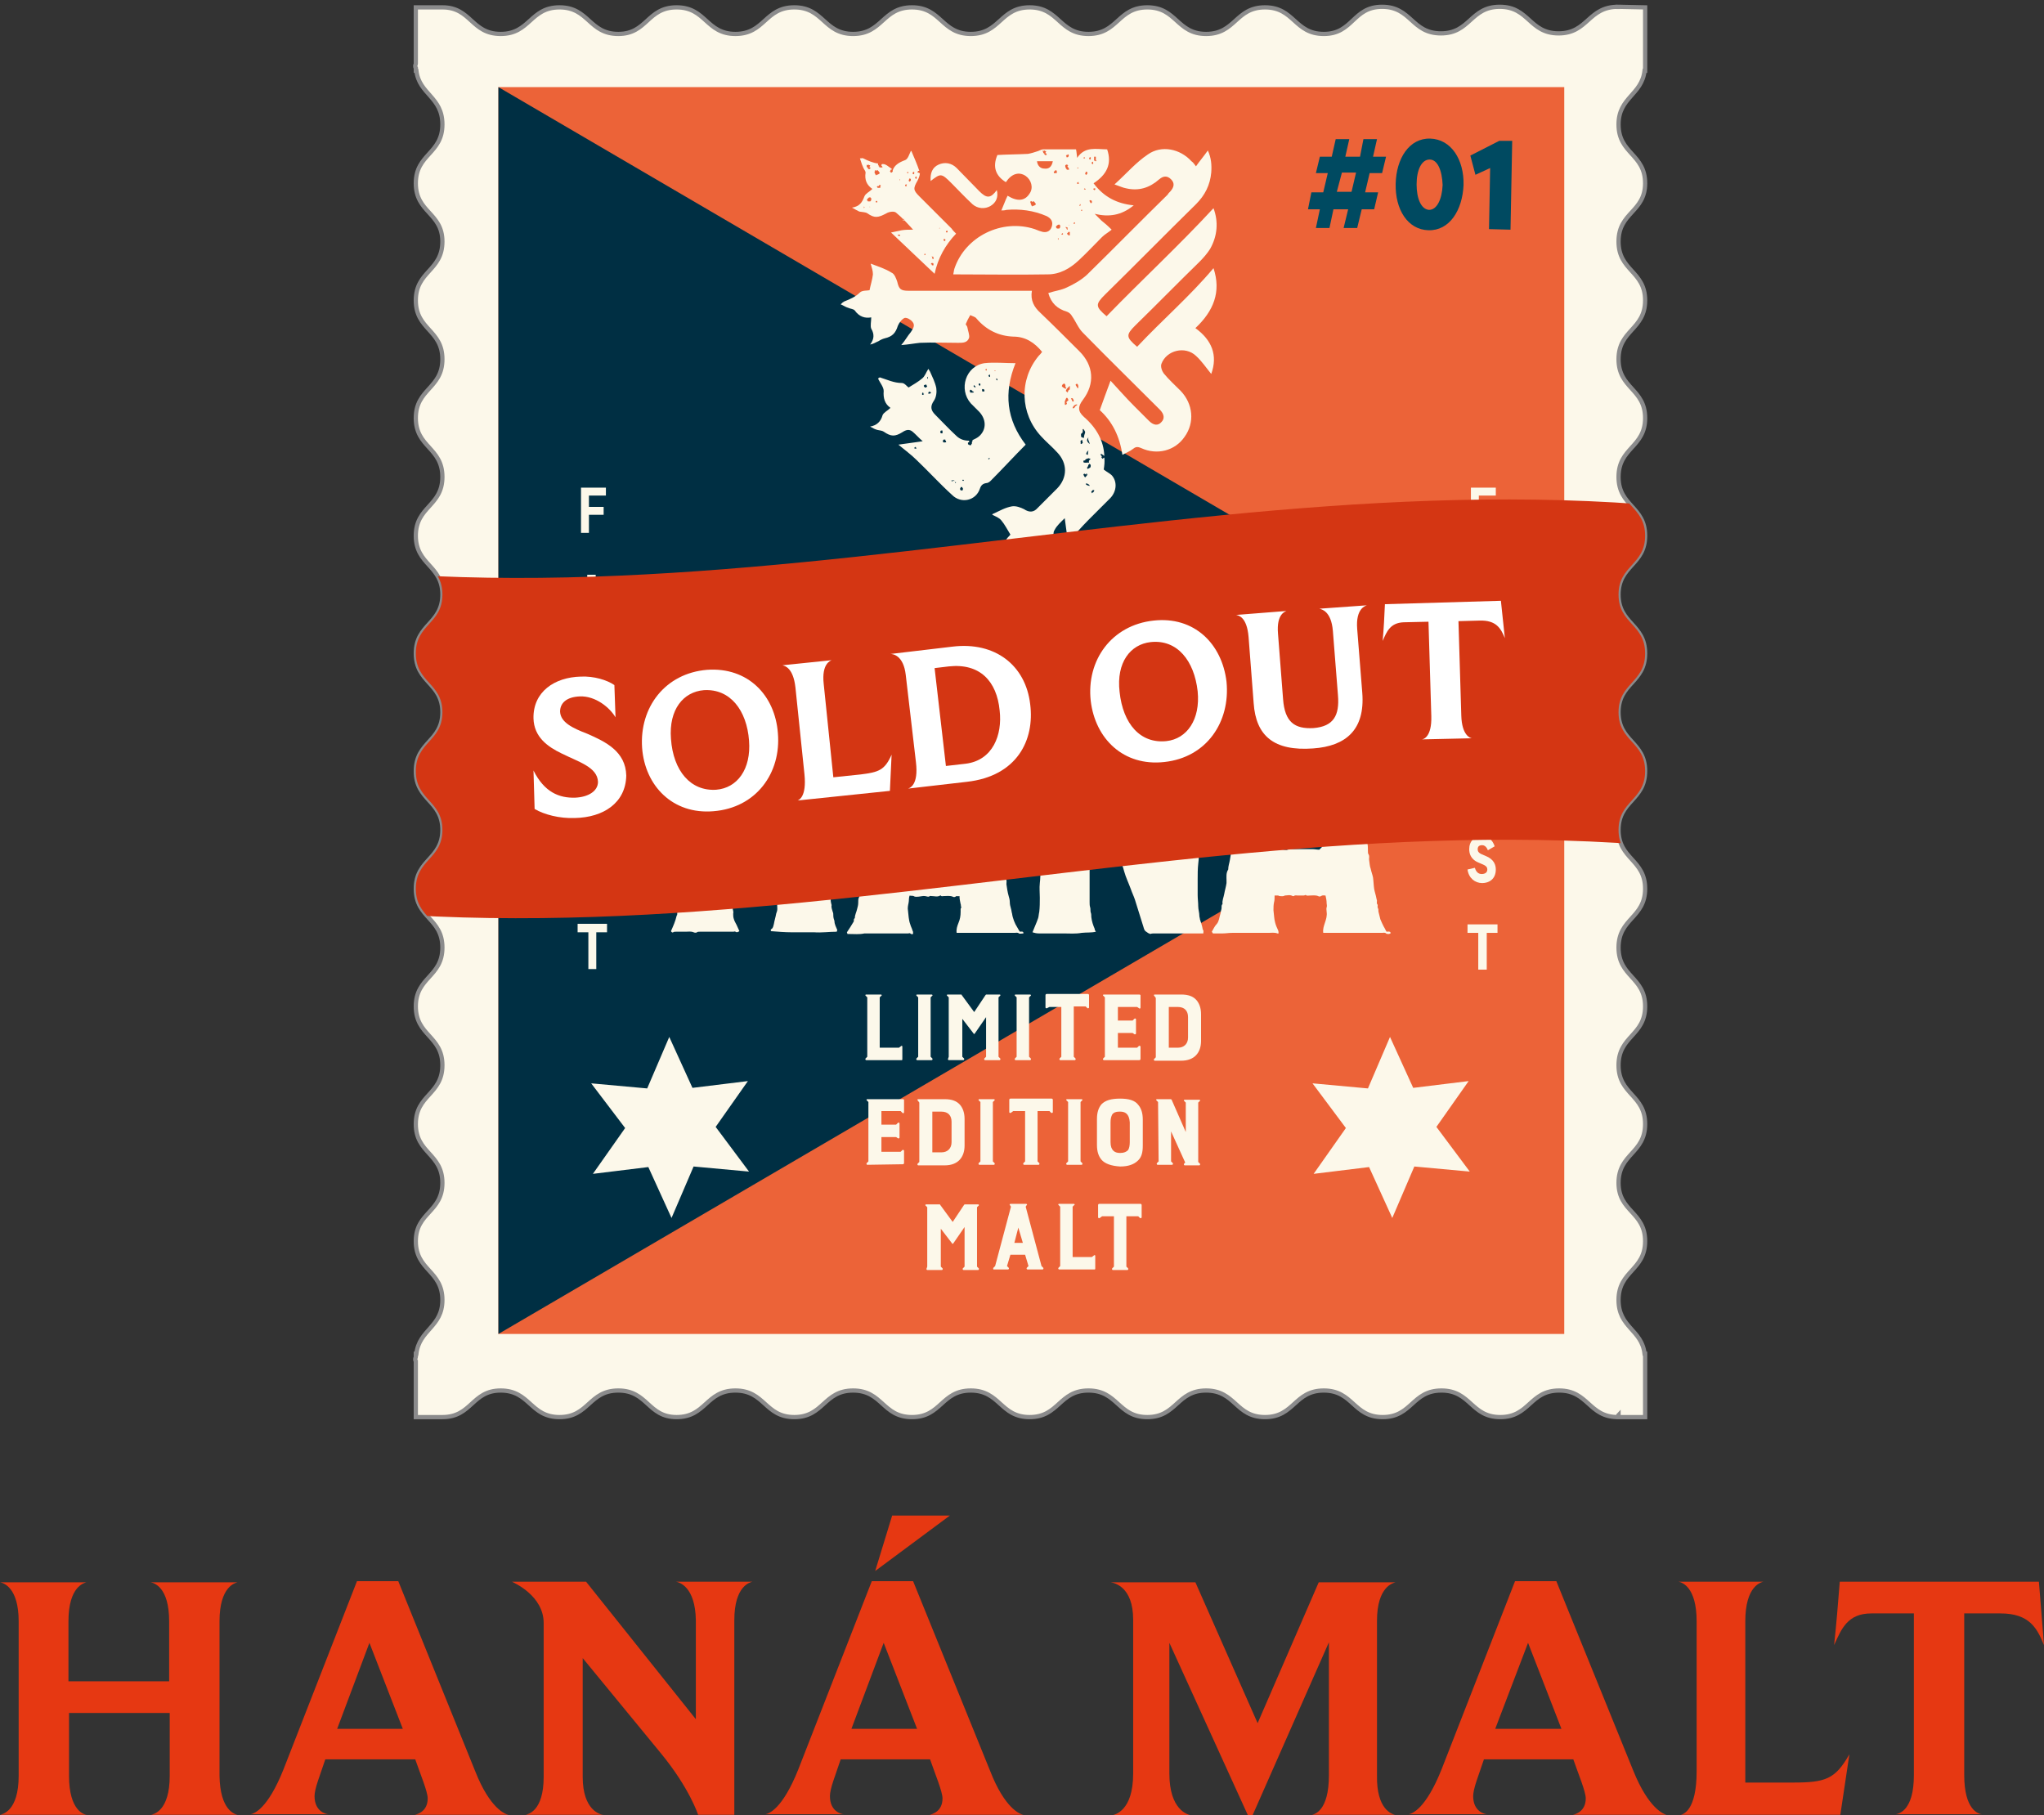 <?xml version="1.0" encoding="UTF-8"?> <!-- Generator: Adobe Illustrator 26.0.1, SVG Export Plug-In . SVG Version: 6.00 Build 0) --> <svg xmlns="http://www.w3.org/2000/svg" xmlns:xlink="http://www.w3.org/1999/xlink" version="1.1" id="Layer_1" x="0px" y="0px" viewBox="0 0 361.3 320.9" style="enable-background:new 0 0 361.3 320.9;" xml:space="preserve"><rect x="0" y="0" width="361.3" height="320.9" fill="#333333" stroke="none"/> <style type="text/css"> .st0{fill:#FCF8EA;stroke:#8B8B8C;stroke-width:0.75;stroke-miterlimit:10;} .st1{fill:#EC6338;} .st2{fill:#002F43;} .st3{fill:#004A61;} .st4{fill:#FCF8EA;} .st5{fill:#E63812;} .st6{clip-path:url(#SVGID_00000136413377034115240010000013793421213258517426_);} .st7{fill:#D43613;} .st8{fill:#FFFFFF;} </style> <g> <path class="st0" d="M286,1.2v0.4C286,1.5,285.9,1.4,286,1.2c-5.3,0-5.3,4.7-10.5,4.7s-5.2-4.7-10.4-4.7c-5.2,0-5.2,4.7-10.4,4.7 c-5.2,0-5.2-4.7-10.4-4.7S239.2,6,234,6s-5.2-4.7-10.4-4.7S218.4,6,213.2,6s-5.2-4.7-10.4-4.7S197.6,6,192.4,6s-5.2-4.7-10.4-4.7 S176.8,6,171.6,6s-5.2-4.7-10.4-4.7S156,6,150.8,6s-5.2-4.7-10.4-4.7S135.2,6,130,6s-5.2-4.7-10.4-4.7c-5.2,0-5.2,4.7-10.3,4.7 c-5.2,0-5.2-4.7-10.4-4.7C93.7,1.3,93.7,6,88.5,6s-5.2-4.7-10.3-4.7h-4.7v9.9c0,0.2-0.1,0.3-0.1,0.4c0,0.2,0,0.3,0.1,0.4v0.5h0.1 c0.5,4.2,4.6,4.6,4.6,9.5c0,5.2-4.7,5.2-4.7,10.4s4.7,5.2,4.7,10.3c0,5.2-4.7,5.2-4.7,10.4s4.7,5.2,4.7,10.4s-4.7,5.2-4.7,10.4 c0,5.2,4.7,5.2,4.7,10.4c0,5.2-4.7,5.2-4.7,10.4c0,5.2,4.7,5.2,4.7,10.4c0,5.2-4.7,5.2-4.7,10.4c0,5.2,4.7,5.2,4.7,10.4 c0,5.2-4.7,5.2-4.7,10.4s4.7,5.2,4.7,10.4s-4.7,5.2-4.7,10.4s4.7,5.2,4.7,10.4s-4.7,5.2-4.7,10.4s4.7,5.2,4.7,10.4 s-4.7,5.2-4.7,10.4s4.7,5.2,4.7,10.4s-4.7,5.2-4.7,10.3c0,5.2,4.7,5.2,4.7,10.4c0,4.8-4.1,5.2-4.6,9.5h-0.1v0.5 c0,0.2-0.1,0.3-0.1,0.4c0,0.2,0,0.3,0.1,0.4v9.9h4.7l0,0l0,0c5.2,0,5.2-4.7,10.3-4.7c5.2,0,5.2,4.7,10.4,4.7 c5.2,0,5.2-4.7,10.4-4.7c5.2,0,5.2,4.7,10.3,4.7c5.2,0,5.2-4.7,10.4-4.7s5.2,4.7,10.4,4.7s5.2-4.7,10.4-4.7s5.2,4.7,10.4,4.7 s5.2-4.7,10.4-4.7s5.2,4.7,10.4,4.7s5.2-4.7,10.4-4.7s5.2,4.7,10.4,4.7s5.2-4.7,10.4-4.7s5.2,4.7,10.4,4.7s5.2-4.7,10.4-4.7 s5.2,4.7,10.4,4.7s5.2-4.7,10.4-4.7c5.2,0,5.2,4.7,10.4,4.7c5.2,0,5.2-4.7,10.4-4.7c5.2,0,5.2,4.7,10.4,4.7l0,0 c0-0.2,0-0.3,0.1-0.4v0.4h4.7v-11.2h-0.1c-0.5-4.3-4.6-4.6-4.6-9.5c0-5.2,4.7-5.2,4.7-10.4s-4.7-5.2-4.7-10.3 c0-5.2,4.7-5.2,4.7-10.4s-4.7-5.2-4.7-10.4s4.7-5.2,4.7-10.4s-4.7-5.2-4.7-10.4s4.7-5.2,4.7-10.4s-4.7-5.2-4.7-10.4 s4.7-5.2,4.7-10.4s-4.7-5.2-4.7-10.4c0-5.2,4.7-5.2,4.7-10.4c0-5.2-4.7-5.2-4.7-10.4c0-5.2,4.7-5.2,4.7-10.4 c0-5.2-4.7-5.2-4.7-10.4c0-5.2,4.7-5.2,4.7-10.4c0-5.2-4.7-5.2-4.7-10.4s4.7-5.2,4.7-10.4s-4.7-5.2-4.7-10.4s4.7-5.2,4.7-10.3 c0-5.2-4.7-5.2-4.7-10.4c0-4.8,4.1-5.2,4.6-9.5h0.1V1.3L286,1.2z"></path> <rect x="88.1" y="15.4" class="st1" width="188.4" height="220.4"></rect> <polygon class="st2" points="276.5,125.6 88.1,235.8 88.1,15.4 "></polygon> <g> <path class="st3" d="M245,27.7l-0.7,2.9h-2.2l-0.8,3.4h2.3l-0.7,3h-2.2l-0.8,3.3h-2.4l0.8-3.3h-2.6l-0.7,3.3h-2.4l0.7-3.3h-2.1 l0.6-3h2.1l0.8-3.4h-2.1l0.7-2.9h2.1l0.7-3.1h2.4l-0.7,3.1h2.6l0.6-3.1h2.4l-0.7,3.1H245z M236.3,33.9h2.6l0.8-3.4h-2.5 L236.3,33.9z"></path> <path class="st3" d="M252.5,40.7c-3.7-0.1-5.9-3.7-5.8-8.2c0.1-4.5,2.4-8.1,6.1-8c3.7,0.1,6,3.7,5.9,8.2 C258.5,37.2,256.2,40.8,252.5,40.7z M252.7,28.2c-1.4,0-2.3,1.8-2.3,4.4c0,2.5,0.8,4.4,2.2,4.5c1.4,0,2.3-1.9,2.4-4.4 C254.9,30.1,254.1,28.2,252.7,28.2z"></path> <path class="st3" d="M259.9,27.5l5.1-2.6h2.3L267,40.6l-3.8-0.1l0.2-10.8l-2.6,1.2L259.9,27.5z"></path> </g> <g id="rlBbI0_2_"> <g> <path class="st4" d="M182.5,114.1L182.5,114.1c0.3-0.2,0.6-0.4,0.8-0.4c0.4-0.1,0.8,0,1.2,0c3,0,5.9,0,8.9,0 c0.5,0.2,0.6,0.7,0.7,1.2c0.2,0.7,0.5,1.4,0.8,2.1c0.3,0.6,0.4,1.2,0.6,1.8c0.2,0.6,0.4,1.1,0.6,1.7c0.2,0.6,0.4,1.2,0.6,1.9 c0.3,1,0.7,2.1,1.1,3.1c0.2,0.6,0.5,1.2,0.6,1.9c0.1,0.4,0.4,0.8,0.5,1.2c0.3,1.1,0.7,2.1,1.1,3.1c0.3,0.8,0.6,1.5,0.9,2.3 c0.2,0.6,0.4,1.2,0.6,1.7c0.2,0.6,0.4,1.3,0.6,1.9c0,0.1,0.1,0.1,0.1,0.2c-0.1,0.3,0.1,0.6,0.2,1c0.1,0,0.3,0,0.3,0 c0.1-0.2,0.2-0.3,0.2-0.5c-0.3-1.2-0.1-2.4-0.1-3.6c0-0.3-0.1-0.6,0.1-0.9c0.1-0.1,0.1-0.3,0-0.4c-0.2-0.4,0-0.9-0.1-1.3 c-0.2-0.9-0.2-1.8-0.1-2.7c0.2-1.6,0.1-3.3,0.1-4.9s0-3.3,0-4.9c0-0.3-0.1-0.6-0.1-0.9c-0.1-0.3,0.1-0.6-0.1-0.8v-0.1 c0.1-0.4,0-0.8-0.1-1.2c-0.1-0.3-0.2-0.7-0.4-1c-0.1-0.3-0.2-0.6-0.3-0.9c0-0.3-0.1-0.6,0.2-0.9c0.2,0,0.4,0,0.6,0 c2.5,0,4.9,0,7.4,0c0.8,0,1.5-0.2,2.3-0.1c0.3,0,0.3,0,0.8,0.2c-0.1,0.3-0.1,0.6-0.3,0.8c-0.4,0.5-0.5,1-0.7,1.6 c-0.1,0.3-0.2,0.6-0.2,1c0,0.7-0.2,1.3-0.1,2c-0.3,0.7-0.1,1.4-0.1,2.1c0,0.6,0,1.2,0,1.9c0,0.2,0.1,0.4,0.1,0.7 c0,0.2,0.1,0.4,0,0.6c-0.2,0.7-0.1,1.3-0.1,2c0,0.3,0,0.5,0.1,0.8c0.1,0.2,0.1,0.5,0,0.7c-0.2,0.3-0.1,0.5-0.1,0.8 c0,1.2,0.2,2.4,0.1,3.6c0,1.2,0,2.4,0,3.5c0,0.6-0.2,1.1-0.1,1.7c0,0.6-0.1,1.2,0,1.7c0.2,1.1,0.1,2.3,0.1,3.4 c0,0.9-0.2,1.8-0.1,2.6c0.1,0.7,0.1,1.4,0.1,2.1c-0.3,0.9-0.1,1.8-0.1,2.6c0.3,0.9,0.2,1.7,0.1,2.6c-0.1,0.9-0.1,1.8-0.1,2.7 s0,1.8,0,2.8c0,0.7,0.1,1.3,0.1,2c0,0.6,0.2,1.1,0.2,1.7c0,0.2,0.1,0.4,0.1,0.6c0.2,0.6,0.4,1.2,0.5,1.8c0.2,0.2,0.1,0.4,0.1,0.7 c-0.3,0-0.5,0-0.7,0c-2.7,0-5.3,0-8,0c-0.2,0-0.4,0-0.7,0.1c-0.1-0.1-0.3-0.1-0.4-0.2c-0.6-0.4-0.6-0.4-0.8-1.1 c-0.5-1.6-1-3.2-1.5-4.8c-0.2-0.6-0.5-1.2-0.7-1.8c-0.4-1.1-0.9-2.1-1.2-3.2c-0.2-0.8-0.5-1.5-0.8-2.3c-0.2-0.7-0.4-1.5-0.7-2.2 c-0.3-0.8-0.6-1.7-0.9-2.5c-0.1-0.3-0.1-0.6-0.2-0.9c-0.1-0.3-0.2-0.5-0.3-0.8c-0.1-0.4-0.3-0.8-0.4-1.2c-0.3-0.9-0.6-1.9-1-2.8 c-0.4-1.1-0.7-2.2-1.1-3.3c-0.1-0.4-0.2-0.7-0.3-1.1c0-0.1-0.1-0.2-0.2-0.3c-0.4,0.3-0.3,0.8-0.3,1.2c0.2,0.2,0.1,0.5,0.1,0.7 c0,7,0,14,0,21c0,0.3,0,0.6,0.1,0.9c0.1,0.3,0,0.6,0.1,0.9c0.1,0.2,0.1,0.6,0.1,0.8c0.1,0.8,0.3,1.4,0.6,2.1c0,0.1,0,0.2,0.1,0.3 c0,0.1,0.1,0.1,0.1,0.2c-0.8,0.2-1.6,0.1-2.5,0.2c-1.1,0.2-2.2,0.1-3.2,0.1c-1.1,0-2.1,0-3.2,0c-0.4,0-0.8,0-1.2,0 s-0.8-0.1-1.1-0.2c0.3-0.8,0.7-1.6,1-2.5c0.1-0.3,0.1-0.7,0.2-1.1c0.1-0.8,0.1-1.7,0.1-2.5c0-0.9-0.1-1.7,0-2.6 c0.1-0.8,0.1-1.5,0.1-2.3s0.1-1.6,0-2.3c-0.2-1.9-0.1-3.8-0.1-5.7c0-0.5,0.3-1,0.1-1.6c-0.2-0.9-0.1-1.9-0.1-2.8 c0.3-1.1,0.1-2.2,0.1-3.3c0-0.3-0.1-0.6-0.1-0.9c0-0.3-0.1-0.6,0-0.9c0.2-1,0.1-2,0.1-3s0.1-2,0-3c-0.1-1.2-0.2-2.4-0.1-3.6 c0.1-1.3,0.1-2.5,0.1-3.8c0-0.6-0.2-1.2-0.1-1.8c0-0.6,0.1-1.2,0-1.8c-0.1-0.5,0.1-1-0.2-1.5c0,0,0,0,0-0.1 c0-0.9-0.3-1.7-0.5-2.6C182.9,114.9,182.7,114.5,182.5,114.1z M197.2,137.3c-0.2-0.5-0.2-0.9-0.2-1.3c0-0.1,0-0.2-0.1-0.2 c-0.2-0.2-0.5-0.3-0.7-0.5c-0.2,0.2,0,0.4,0,0.5c0.1,0.3,0.2,0.5,0,0.8c-0.2,0.2-0.1,0.5,0.2,0.6 C196.6,137.4,196.9,137.4,197.2,137.3z M200.3,143.4c-0.4-0.4-0.2-0.7,0.1-1.1c-0.3,0-0.5,0-0.7,0c-0.2,0.2-0.4,0.4-0.6,0.6 c0,0.1,0,0.3,0,0.4c-0.1,0.1-0.4,0.1-0.4,0.4C199.4,143.8,199.8,143.4,200.3,143.4z M189.4,128.6c-0.4,0.3,0,0.7-0.3,1 c0.2,0.3,0,0.7,0.4,0.9c0.1-0.1,0.3-0.3,0.4-0.4c-0.1-0.2-0.2-0.3-0.3-0.4c0.1-0.1,0.1-0.1,0.2-0.1l0.1-0.1 c0.2-0.2,0.2-0.3,0-0.5C189.7,128.8,189.5,128.7,189.4,128.6z M187,126.1c0.4,0.1,0.7,0.2,1,0.2c0.1,0,0.1,0,0.2-0.1 c0-0.1,0.1-0.2,0.1-0.2c-0.4-0.1-0.3-0.5-0.5-0.8c-0.1-0.2-0.3-0.3-0.3-0.2C187.1,125.4,187.1,125.8,187,126.1z M189.2,127.2 c0-0.1,0.2-0.3,0.1-0.4c-0.2-0.2-0.1-0.4,0.1-0.5c0.1-0.1,0.1-0.2,0-0.3c-0.1-0.2-0.1-0.4-0.2-0.7c-0.3,0.6-0.6,1.1-0.6,1.7 C188.8,127.1,188.9,127.1,189.2,127.2z M200.6,145.3c0.2-0.2,0.4-0.3,0.5-0.5s0.2-0.4,0.2-0.6c0-0.3-0.3-0.3-0.4-0.4h-0.1 c-0.4,0.3-0.2,0.7-0.4,1C200.4,144.9,200.5,145.1,200.6,145.3z M204.3,140.9c-0.1-0.1-0.2-0.2-0.3-0.3c-0.3-0.1-0.5-0.3-0.8-0.4 c-0.2-0.1-0.3,0-0.4,0.2c0.2,0.1,0.5,0.3,0.7,0.4c0,0.1,0,0.3,0,0.4c0.1,0.1,0.2,0.1,0.3,0.2C204,141.2,204,140.9,204.3,140.9z M190.3,124.5c0.3,0.2,0.5,0.4,0.7,0.6c0.1,0.1,0.2,0,0.4,0c-0.1-0.2-0.1-0.4-0.2-0.6v-0.1c-0.2-0.4-0.5-0.4-0.8-0.1 C190.4,124.4,190.4,124.4,190.3,124.5z M188.7,152.8c-0.1-0.2-0.1-0.4-0.1-0.4c-0.4-0.1-0.3-0.5-0.4-0.7c-0.1-0.1,0-0.3,0-0.4 c-0.1,0-0.2,0-0.4,0c0.1,0.3-0.1,0.6,0.1,0.8c0.1,0.2,0.2,0.5,0.4,0.6C188.4,152.8,188.5,152.8,188.7,152.8z M200.8,146.4 L200.8,146.4c-0.1,0.1,0,0.3,0,0.4c-0.1,0-0.2,0-0.3,0c-0.2-0.1-0.4,0-0.4,0.1s0,0.2,0,0.2c0.2,0.2,0.4,0.4,0.5,0.5 c0.2-0.2,0.4-0.8,0.4-0.9S200.9,146.5,200.8,146.4z M203.4,150.7c0.1,0.1,0.2,0.3,0.3,0.4c0.1-0.1,0.3-0.3,0.4-0.4 c0-0.2,0-0.4,0-0.6c-0.2,0-0.3,0-0.4,0C203.5,150.3,203.4,150.6,203.4,150.7z M199.4,140.4c-0.4,0.5-0.4,0.5-0.4,1.1 c0,0,0,0.1,0.1,0.1s0.3,0,0.5,0C199.5,141.2,199.4,140.8,199.4,140.4z M199,138.6c-0.3-0.6-0.9-0.9-0.8-1.6 C197.9,137.8,198.1,138.2,199,138.6z M196.6,138.1c0.1,0.2-0.3,0.4-0.1,0.6c0.1,0.2,0,0.5,0.3,0.5c0.2-0.2,0.3-0.3,0.3-0.4 C197,138.6,197.1,138.3,196.6,138.1z M192.7,129.7c0,0,0-0.1-0.1-0.1s-0.3,0-0.3,0.1c-0.3,0.3-0.5,0.7-0.5,1.2c0,0,0.1,0,0.1,0.1 c0.1-0.1,0.2-0.2,0.2-0.3c0.1-0.2,0.1-0.4,0.1-0.5C192.4,129.9,192.6,129.8,192.7,129.7z M206.3,124.1c0.5,0.1,0.8,0.6,1.4,0.4 c-0.1-0.1-0.2-0.3-0.3-0.3c-0.2-0.1-0.5-0.2-0.8-0.3C206.5,123.8,206.4,124,206.3,124.1z M191,128.2c-0.1,0-0.2,0-0.4,0.1 c0.3,0.3,0.5,0.6,0.8,0.8c0.1-0.1,0.2-0.2,0.2-0.3C191.3,128.6,191.2,128.4,191,128.2z M201.3,149.1c0.4,0.5,0.8,0.3,1.2,0.3 c-0.1-0.4-0.5-0.3-0.7-0.4C201.7,148.9,201.5,149.1,201.3,149.1z"></path> <path class="st4" d="M148,164.4c0,0.1-0.1,0.2-0.1,0.3c-1.3,0-2.7,0.2-4,0.1c-1.3,0-2.7,0-4,0c-1.2,0-2.4-0.1-3.6-0.2 c-0.1-0.2-0.1-0.3,0.1-0.4c0.3-0.2,0.3-0.6,0.4-0.9c0.1-0.6,0.3-1.2,0.4-1.8c0.1-0.3,0.2-0.5,0.2-0.8c-0.1-1.8,0.2-3.5,0.1-5.3 c0-0.5,0-0.9,0-1.4c0-0.4-0.1-0.8-0.2-1.1c-0.1-0.2-0.1-0.5,0-0.7c0.1-0.3,0.1-0.5,0.1-0.7c0-0.4,0.1-0.8,0.1-1.2s0-0.8,0-1.2 c0-0.2,0-0.4-0.1-0.7c-0.1-0.1,0-0.4,0-0.6c0-0.1,0.1-0.2,0.1-0.3s0-0.3,0-0.4c-0.2-0.2-0.3-0.3-0.5-0.5c-0.4,0-0.8-0.1-1.2,0 c-1.4,0.2-2.7,0.1-4.1,0.1c-0.6,0-1.2-0.2-1.8-0.1c-0.1,0-0.2,0-0.3,0s-0.2,0.1-0.2,0.2c0,0.4-0.2,0.7-0.1,1.1 c0,0.1,0.1,0.2,0.1,0.4c0,0.5,0.1,1.1-0.1,1.6c-0.1,0.3-0.1,0.6,0.1,0.9c0.1,0.1,0,0.2,0,0.3c0,2,0,3.9,0,5.9 c0,0.1,0,0.3-0.1,0.4c-0.1,0.3,0,0.6,0,0.9c0,0.1,0.1,0.2,0.1,0.2c-0.1,0.7,0.2,1.3,0.1,2c0,0.3,0.2,0.6,0.1,1 c0,0.3,0,0.6,0.1,0.9c0.1,0.4,0.3,0.7,0.5,1.1c0.2,0.4,0.3,0.7,0.5,1.1c-0.2,0.1-0.4,0.3-0.7,0.1c-0.1-0.1-0.2,0-0.4,0 c-2,0-3.9,0-5.9,0c-0.2,0-0.4,0-0.5,0.1s-0.4,0.1-0.6,0c-0.5-0.2-0.9-0.1-1.4-0.1c-0.6,0-1.1,0-1.7,0c-0.2,0-0.4,0-0.5,0.1 s-0.3,0-0.4-0.2c0.4-0.9,0.8-1.8,1-2.7c0-0.1,0.1-0.1,0.1-0.2c0-0.5,0.1-1,0.3-1.6c0-0.2,0-0.3,0-0.5c0-8.6,0-17.2,0-25.8 c0-0.4,0.2-0.9,0.1-1.3c-0.2-1.5-0.1-2.9-0.1-4.4s0-2.9,0-4.4s0-3,0-4.4c0-0.7,0-1.4-0.1-2.1c-0.1-0.9-0.3-1.7-0.7-2.5 c-0.1-0.2-0.2-0.5-0.2-0.8c0.2-0.2,0.4-0.4,0.6-0.6c0.3,0,0.7,0,1.1,0.1c0.5,0.1,1,0.2,1.5-0.1c0.1,0,0.2,0,0.3,0 c0.2,0,0.3,0,0.5,0c0.7,0,1.4,0,2.1,0s1.4,0,2.1,0.1s1.4,0,2.1,0c0.2,0,0.4,0,0.6-0.1c0.2-0.1,0.6,0,0.9,0.2 c-0.1,0.4-0.2,0.8-0.4,1.1c-0.2,0.4-0.4,0.9-0.6,1.4l0,0c0.1,0.7-0.2,1.3-0.4,1.9c0,0.1,0,0.3,0,0.4c0,1.7,0,3.3,0,5 c0,0.2,0,0.4-0.1,0.6s-0.1,0.4,0.1,0.6c0.1,0.2,0.2,0.4,0.2,0.6c0,1.1,0.1,2.2,0,3.2c-0.2,1.4-0.1,2.7-0.1,4.1c0,1.4,0,2.7,0,4.1 c0,0.1,0.1,0.3-0.1,0.4c0,0,0,0.1,0,0.2c0.2,0.2,0,0.4,0.1,0.7c0.3-0.1,0.6,0.1,0.9-0.1c0.1-0.1,0.2,0,0.3,0c1.8,0,3.5,0,5.3,0 c0.2,0,0.3,0,0.5,0.1c0.2,0.2,0.5,0.2,0.8,0c0,0,0.2,0,0.3,0c0-0.2,0-0.5,0-0.7c0-3,0-6,0-9.1c0-0.3,0.1-0.6-0.1-0.8 c0.1-0.4-0.1-0.7,0.1-1.1c0.1-0.3,0.1-0.7,0-1c0-0.1-0.1-0.2-0.1-0.2c0-0.4,0-0.8-0.1-1.2c-0.1-0.4,0.1-0.9,0.2-1.3 c0-0.1,0.1-0.3,0.1-0.4c0-0.8,0.1-1.5,0-2.2c-0.1-0.8-0.1-1.7-0.1-2.5c0-0.4-0.3-0.8-0.2-1.2c-0.3-0.2,0-0.5-0.2-0.7 c-0.1-0.2-0.1-0.5-0.2-0.7c-0.1-0.2-0.2-0.4-0.3-0.7c-0.1-0.3-0.2-0.5-0.4-0.9c0.3,0,0.6,0,0.9,0c0.7,0,1.5,0,2.2,0 c0.4,0,0.8,0.2,1.2,0.1c0.2,0.3,0.3,0.1,0.5,0c0.4-0.2,0.4-0.1,0.8-0.1c0.5,0,0.9,0.1,1.4,0.1s0.9,0.1,1.3,0 c0.8-0.2,1.7-0.1,2.5-0.1c0.2,0,0.3-0.1,0.5-0.1c0.1,0,0.3,0,0.4,0c0,0,0.1,0,0.1,0.1c0.4,0.4,0.4,0.5,0,0.9 c-0.1,0.1-0.1,0.2-0.2,0.2c-0.4,0.2-0.5,0.6-0.5,1s-0.2,0.7-0.2,1.1c-0.3,0.3,0,0.7-0.3,1c0,0,0,0,0,0.1c0.1,0.7-0.2,1.5-0.1,2.2 c0,0.7-0.1,1.5,0,2.2c0.1,0.6,0.1,1.3,0.1,1.9c0,0.2-0.1,0.5-0.1,0.7c0,0.3,0,0.5,0,0.8s0,0.5,0.1,0.8s0.1,0.6-0.1,1 c-0.1,0.3,0,0.6,0,1c0.1,0.6,0.1,1.3,0,1.9c0,0.3-0.1,0.7,0,1c0.1,0.7,0.1,1.2,0,1.8c0,0.1,0,0.3,0,0.4c0,1.9,0,3.7,0,5.6 c0,0.2,0.1,0.4,0.1,0.7c0,0.4,0.1,0.8-0.1,1.2c0.1,0.3-0.1,0.6,0.1,0.8c0,0.3,0,0.6-0.1,0.9c-0.1,0.3,0,0.7,0,1 c0,0.1,0.1,0.3,0.1,0.4c-0.3,0.7,0,1.4-0.1,2.1c0.2,0.4,0.2,0.7,0,1.1c0,0.1,0,0.2,0,0.3c0.2,0.5,0.2,1,0.1,1.4 c-0.2,1.2-0.1,2.3-0.1,3.5c0,0.3,0.1,0.6,0.1,0.9c0,0.3,0.1,0.6,0,0.9c-0.2,0.9-0.1,1.9-0.1,2.8c0,0.4,0,0.7,0.2,1.1 c0.1,0.2,0.1,0.3,0,0.5c-0.2,0.4-0.2,0.9-0.1,1.3c0,0.1,0.1,0.3,0.1,0.4c-0.1,0.4,0.1,0.8,0.2,1.2c0.1,0.2,0.1,0.4,0.1,0.7 s0.1,0.6,0.2,0.9C147.5,163.4,147.8,163.9,148,164.4z"></path> <path class="st4" d="M180.9,165c-0.1,0-0.7,0.1-0.8,0c-0.2-0.2-0.5-0.1-0.8-0.1c-3.3,0-6.6,0-9.9,0c-0.1,0-0.2,0-0.3,0 c-0.1-0.6,0.1-1.2,0.3-1.7c0.3-0.7,0.4-1.3,0.4-2c0-0.2,0-0.4,0-0.5c0-0.2,0.2-0.3,0.1-0.4c-0.1-0.1,0-0.3-0.1-0.5 c-0.1-0.5-0.2-0.9-0.2-1.4c-0.3,0.1-0.5-0.1-0.7,0.1c-0.1,0.1-0.4,0.1-0.5,0c-0.5-0.2-1.1-0.1-1.6-0.1c-0.2,0-0.4,0.1-0.5-0.1 h-0.1c-0.5,0.3-1,0.1-1.5,0.1c-0.2,0-0.3-0.1-0.5,0.1H164c-0.8-0.2-0.8-0.1-1.6,0c-0.3,0-0.6,0.1-0.9-0.1c-0.2-0.1-0.5,0-0.7-0.1 c-0.2,0.4-0.1,0.9-0.2,1.3c-0.1,0.5-0.2,0.9-0.1,1.4c0.1,0.8,0.1,1.6,0.4,2.4c0.1,0.4,0.3,0.7,0.4,1.1c0.1,0.2,0.1,0.2,0.1,0.6 c-0.2,0-0.3,0.1-0.5-0.1c-0.1-0.1-0.2,0-0.4,0c-2.6,0-5.1,0-7.7,0c-0.9,0.2-1.8,0.1-2.7,0.1c-0.1,0-0.2,0-0.3,0 c0-0.1-0.1-0.2-0.1-0.3c0.4-0.6,0.8-1.2,1.2-1.9c0.1-0.2-0.1-0.4,0.2-0.6c0-0.6,0.3-1.1,0.4-1.6c0.1-0.4,0.2-0.7,0.2-1.1 c0-0.3,0-0.7,0.1-0.9c0.2-0.3,0-0.6,0.2-0.9c0.1-0.2,0.1-0.6,0.2-0.8c0-0.1,0.1-0.3,0.1-0.4c0.2-0.5,0.1-0.9,0.1-1.4 c0-0.4,0.1-0.8,0.2-1.2c0.1-0.3,0-0.5,0.1-0.8s0-0.7,0.2-1s0-0.7,0.2-0.9c-0.1-0.4,0.1-0.9,0.1-1.3c0-0.2,0-0.4,0.1-0.7 c0.1-0.2,0-0.4,0.1-0.7s0.2-0.5,0.2-0.8s0.1-0.7,0.1-1c0-0.4,0.2-0.7,0.2-1c0.1-0.7,0.5-1.4,0.4-2.1c0.2-0.4,0.1-0.8,0.1-1.2 c0.1-0.5,0.1-1,0.3-1.4c0.1-0.3,0-0.5,0.2-0.8s0.1-0.7,0.2-1.1c0.1-0.6,0.1-1.2,0.1-1.7c0.1-0.4,0.3-0.9,0.4-1.3 c0-0.1,0.1-0.2,0.1-0.3c0-0.4,0.1-0.8,0.2-1.2c0.1-0.4,0.1-0.8,0.1-1.2s0.1-0.8,0.2-1.1v-0.1c0-0.4,0-0.8,0.1-1.2 c0.1-0.6,0.1-1.3,0.4-1.9c0.1-0.2,0.1-0.5,0.1-0.8c0.1-0.6,0.2-1.2,0.3-1.8c0.1-0.7,0.2-1.5,0.4-2.2c0-0.3,0.2-0.5,0.2-0.8 s0-0.6,0-0.8c0-0.1,0.1-0.1,0.1-0.2c0-0.4,0.3-0.6,0.3-1s0.1-0.7,0.1-1.1c0-0.2,0.1-0.4,0.1-0.7c0-0.2-0.1-0.4,0.1-0.6 c-0.1-0.6,0.1-1.3-0.1-1.9c-0.1-0.3-0.1-0.5,0-0.8c0.1-0.7-0.2-1.3-0.4-1.9c-0.1-0.2-0.2-0.3-0.2-0.5c0-0.1,0.1-0.3,0.1-0.4 c0.3,0.1,0.5,0.2,0.8,0.2c0.5,0,1,0.1,1.4,0c0.5-0.2,1,0.1,1.5-0.2c0.4,0.1,0.8-0.1,1.2,0.1c0.2,0.1,0.5,0,0.8,0 c0.6,0,1.1,0.1,1.7,0.1c0.6,0,1.1,0,1.7,0c0.2,0,0.5,0,0.7-0.1c0.6-0.2,0.8-0.2,1.3,0c0.2,0.1,0.4,0.1,0.6,0.1 c0.7,0,1.4,0,2.1-0.2c0.2-0.1,0.5,0,0.7,0l0.1,0.1c-0.1,0.2,0.2,0.4,0,0.7c-0.2,0.1-0.2,0.4-0.3,0.6s-0.3,0.3-0.4,0.5 c-0.1,0.3-0.1,0.7-0.1,1c0,0.7,0,1.4,0,2.1c0,0.4,0.1,0.8,0.2,1.2c0.1,0.4,0.1,0.8,0.2,1.2c0,0.5,0.1,1.1,0.2,1.6 c0.1,0.2,0,0.5,0.1,0.8s0.1,0.6,0.1,0.8c0,0.3,0.1,0.6,0.1,0.8c0.1,0.4,0.2,0.8,0.3,1.2c0.1,0.3,0.2,0.6,0.2,1 c-0.1,0.6,0.2,1.2,0.3,1.7c0,0.1,0.1,0.2,0.1,0.2c0,0.5,0,0.9,0.1,1.4c0.2,0.8,0.2,1.7,0.5,2.5c0,0.6,0.2,1.1,0.3,1.7 c0.2,1,0.2,2.1,0.6,3c0,0.1,0,0.2,0,0.2c0,0.9,0.2,1.7,0.5,2.6v0.1c0,0.7,0.2,1.5,0.4,2.2c0.1,0.4,0.1,0.8,0.1,1.2 c0,0.5,0.2,1,0.3,1.5c0,0.1,0.1,0.2,0.1,0.3c0.1,0.5,0,0.9,0.1,1.4s0.2,1.1,0.4,1.6c0,0.1,0.1,0.1,0.1,0.2c0,0.5,0.1,0.9,0.1,1.4 c0,0.2,0,0.5,0.1,0.7s0.1,0.5,0.1,0.7c0.1,0.6,0.1,1.2,0.3,1.9c0.1,0.5,0.4,0.9,0.3,1.5c0.2,0.3,0.1,0.7,0.1,1 c0.1,0.7,0.2,1.4,0.4,2.1c0.1,0.3,0.2,0.7,0.2,1.1c0,0.4,0.1,0.7,0.2,1.1c0.1,0.3,0.1,0.6,0.2,0.9c0.1,0.8,0.5,1.8,0.9,2.4 c0.2,0.3,0.3,0.6,0.5,0.8C180.9,164.6,180.9,164.8,180.9,165z M168.7,149.4c-0.3-0.4-0.5-0.9-0.4-1.4c0-0.3-0.1-0.5-0.2-0.8 c-0.1-0.2-0.2-0.4-0.2-0.6c-0.1-0.6-0.1-1.2-0.3-1.8c-0.1-0.3,0.1-0.6-0.1-0.9c-0.1-0.3,0-0.6-0.2-0.9c-0.1-0.3-0.1-0.7-0.1-1.1 c0-0.4-0.2-0.8-0.1-1.2c0-0.1,0-0.2,0-0.2c-0.2-0.2-0.1-0.5-0.1-0.7c0-0.3-0.1-0.5-0.1-0.8c0-0.4-0.2-0.9-0.1-1.3 c-0.2-0.3-0.1-0.6-0.1-0.8c-0.1-0.4-0.1-0.8-0.2-1.1c-0.1-0.4-0.1-0.8-0.1-1.2c0-0.2,0-0.4-0.1-0.7s-0.2-0.6-0.3-0.9 c-0.1-0.3-0.1-0.5-0.1-0.8s-0.1-0.6-0.1-0.9c-0.1-0.6-0.1-1.2-0.1-1.8c0-0.2,0-0.4,0-0.6c-0.1,0-0.3,0-0.4,0 c-0.1,0.6-0.1,1.1-0.2,1.6c-0.1,0.3-0.1,0.6-0.2,0.9c-0.2,0.6-0.3,1.2-0.3,1.9c0,0.3,0.1,0.5,0,0.8c-0.3,0.7-0.2,1.5-0.5,2.2 c0.1,0.5-0.1,0.9-0.2,1.4c-0.1,0.5-0.1,1-0.3,1.4c0,0,0,0.1,0,0.2c0,0.4-0.1,0.8-0.1,1.2c-0.1,0.6-0.1,1.2-0.3,1.8 c-0.1,0.4,0,0.7-0.1,1s-0.1,0.5-0.1,0.8s-0.1,0.5-0.1,0.8c0,0.7-0.2,1.3-0.4,1.9c-0.1,0.6-0.3,1.2-0.3,1.9c0,0.4,0.1,0.9-0.2,1.3 c0.3,0,0.6,0.1,0.8,0c0.4-0.2,0.8-0.1,1.2-0.1c1.1,0,2.1,0,3.2,0c0.4,0,0.8,0.1,1.2,0.1C168.3,149.8,168.5,149.6,168.7,149.4z M160.2,142.5c-0.3,0-0.3,0-0.3,0.2c-0.2,0.1-0.4,0.1-0.7,0.2c0.3,0.2,0.5,0.4,0.6,0.6C160.2,143.2,160.2,142.9,160.2,142.5z"></path> <path class="st4" d="M245.8,165c-0.1,0-0.2,0.1-0.3,0.1c-0.2,0-0.4,0-0.5-0.1c-0.2-0.2-0.5-0.1-0.7-0.1c-3.2,0-6.4,0-9.7,0 c-0.2,0-0.4,0-0.7,0c-0.1-0.6,0.1-1.2,0.3-1.8s0.4-1.2,0.3-1.9c0-0.3-0.1-0.6,0-0.8c0.1-0.3,0-0.5,0-0.7c0-0.5-0.1-1-0.2-1.4 c-0.3,0-0.5-0.1-0.8,0.1c-0.1,0.1-0.4,0.1-0.5,0c-0.5-0.2-1-0.1-1.5-0.1c-0.2,0-0.5,0.1-0.7-0.1c-0.1,0-0.2,0.1-0.4,0.1 c-0.3,0-0.7,0-1,0c-0.2,0-0.5-0.1-0.7,0.1h-0.2c-0.5-0.3-1-0.1-1.4-0.1c-0.3,0.2-0.6,0.1-0.9,0.1c-0.1,0-0.2-0.1-0.3-0.1 c-0.2,0-0.3,0-0.6,0c0,0.4,0,0.9-0.1,1.2c-0.1,0.5-0.1,0.9-0.1,1.4c0.1,0.7,0.1,1.5,0.3,2.2c0.1,0.4,0.3,0.9,0.5,1.3 c0.1,0.2,0.1,0.4,0.1,0.6c-0.1,0-0.2,0-0.2,0c-0.5-0.2-1.1-0.1-1.6-0.1c-2.1,0-4.2,0-6.4,0c-0.6,0-1.1,0.1-1.7,0.1 c-0.6,0-1.1,0-1.7,0c-0.1-0.1-0.1-0.2-0.2-0.3c0.3-0.5,0.5-1,0.9-1.4c0.4-0.5,0.4-1.1,0.6-1.7c0.1-0.3,0.1-0.6,0.2-0.9 c0.1-0.3-0.1-0.6,0.2-0.9c-0.1-0.6,0.2-1.2,0.3-1.8s0.3-1.2,0.4-1.9c0-0.2,0-0.3,0-0.5c0-0.6-0.1-1.3,0.3-1.9 c0-0.6,0.2-1.1,0.3-1.7c0.1-0.6,0.2-1.2,0.3-1.8c0.1-0.4,0-0.8,0.1-1.2c0-0.2,0.1-0.3,0.1-0.5c0.1-0.3,0.1-0.6,0.2-0.9 c0.1-0.7,0-1.4,0.4-2c0-0.7,0.4-1.4,0.4-2.1c0.2-0.3,0.1-0.7,0.1-1.1c0.1-0.5,0.1-1,0.3-1.4c0.1-0.3,0.1-0.6,0.2-0.9 c0.2-0.3,0.1-0.7,0.2-1.1c0.1-0.5,0.1-1.1,0.1-1.6c0-0.3,0.1-0.6,0.3-0.9c0.2-0.3,0.2-0.6,0.2-1c0-0.3,0.1-0.6,0.2-0.9 c0.1-0.3-0.1-0.6,0.2-0.8c0,0,0-0.1,0-0.2c0-0.4,0-0.7,0.1-1c0.2-0.6,0.2-1.1,0.3-1.7c0.1-0.6,0.1-1.3,0.4-1.8 c0-0.6,0.2-1.1,0.3-1.6c0.1-0.7,0.1-1.4,0.4-2c-0.1-0.3,0.1-0.6,0.1-1c0-0.3,0.1-0.6,0.2-0.9c0.1-0.2,0-0.3,0-0.5 c0-0.4,0.1-0.7,0.2-1c0.1-0.2,0.2-0.4,0.1-0.6c-0.1-0.3,0.1-0.5,0.1-0.7s-0.1-0.5,0.1-0.7c0-0.9,0.3-1.7,0.1-2.6 c-0.1-0.4-0.1-0.9-0.1-1.3c0-0.5-0.2-1-0.4-1.5c-0.1-0.1-0.1-0.3-0.2-0.4c-0.1-0.2-0.1-0.4,0-0.7c0.3,0.1,0.6,0.2,0.9,0.2 c0.4,0,0.8,0,1.2,0c0.3,0,0.5-0.1,0.8-0.1s0.5,0.1,0.8-0.1c0.4,0.1,0.8-0.1,1.2,0.1c0,0,0.1,0,0.2,0c0.5,0,0.9-0.1,1.3,0 c0.5,0.1,0.9,0.1,1.4,0.1s0.9,0,1.4,0c0.2,0,0.5,0,0.7-0.1c0.4-0.2,0.8-0.2,1.2,0c0.2,0.1,0.4,0.1,0.7,0.1s0.6,0,1,0 c0.3,0,0.5-0.2,0.8-0.1c0.1,0,0.3-0.1,0.5-0.1s0.3,0,0.5,0c0,0.2,0,0.3,0.1,0.5c0,0,0.1,0.1,0,0.1c-0.2,0.4-0.5,0.7-0.7,1.1 c-0.1,0.1-0.1,0.2-0.1,0.3c-0.1,0.3-0.1,0.6-0.1,0.9s0,0.6,0,1c0,0.3,0,0.6,0,0.9c0,0.5,0.1,1,0.2,1.4c0.1,0.4,0.1,0.7,0.2,1.1 c0,0.3-0.1,0.6,0.1,0.9c0.1,0.3-0.1,0.6,0.2,0.8c0,0.6,0.2,1.2,0.3,1.8c0.1,0.6,0.3,1.3,0.4,1.9c0.1,0.4,0.3,0.8,0.2,1.2 c0,0.3,0.1,0.7,0.2,1c0.1,0.4,0.2,0.7,0.2,1.1c0,0.2,0.1,0.5,0.1,0.7s-0.1,0.5,0.1,0.7c0,0,0,0.2,0,0.3c0,0.4,0.1,0.8,0.2,1.3 c0.1,0.3,0.1,0.6,0.2,0.8c0.1,0.6,0.3,1.1,0.3,1.7c0.2,0.2,0.1,0.5,0.1,0.8c0.1,0.2,0.1,0.5,0.1,0.7c0.1,0.4,0.2,0.8,0.3,1.2 c0.1,0.2,0.1,0.4,0.1,0.6c0.1,0.6,0.2,1.2,0.3,1.9c0.1,0.3,0.2,0.7,0.2,1c0,0.5,0.2,1.1,0.3,1.6c0.1,0.4,0.2,0.7,0.2,1.1 c0,0.5,0.1,1,0.3,1.5c0.1,0.3,0.1,0.6,0.1,0.8c0.1,0.9,0.2,1.7,0.5,2.5c0,0.1,0.1,0.1,0.1,0.2c0.1,0.5,0.1,0.9,0.1,1.4 c0,0.2,0,0.5,0.1,0.6c0.2,0.3,0.1,0.6,0.1,0.9c0.1,0.6,0.1,1.2,0.3,1.7c0.1,0.5,0.3,1,0.4,1.5c0.1,0.7,0.1,1.3,0.2,2 c0.1,0.6,0.3,1.1,0.4,1.7c0,0.1,0.1,0.3,0.1,0.4c0,0.2-0.1,0.5,0.1,0.7c0.1,0.2-0.1,0.4,0.1,0.7c0.1,0.2,0,0.4,0.1,0.7 c0.1,0.4,0.2,0.8,0.3,1.2c0.2,0.5,0.4,0.9,0.6,1.3c0.2,0.3,0.3,0.6,0.5,0.9C245.8,164.6,245.8,164.8,245.8,165z M230,129.1 c-0.1,0.6-0.1,1.1-0.2,1.6c-0.1,0.3-0.1,0.6-0.2,0.9c-0.2,0.6-0.3,1.2-0.3,1.9c0,0.3,0.1,0.5,0,0.8c-0.3,0.7-0.2,1.5-0.5,2.2 c0.1,0.5-0.1,0.9-0.2,1.4c-0.1,0.5-0.1,1-0.3,1.4c0,0,0,0.1,0,0.2c0,0.4-0.1,0.8-0.1,1.2c-0.1,0.6-0.1,1.2-0.3,1.8 c-0.1,0.4,0,0.7-0.1,1s-0.1,0.5-0.1,0.8s-0.1,0.5-0.1,0.8c0,0.7-0.2,1.3-0.4,1.9c-0.1,0.6-0.3,1.2-0.3,1.9c0,0.4,0.1,0.9-0.1,1.3 c0.3,0,0.6,0.1,0.8,0c0.4-0.2,0.8-0.1,1.2-0.1c1.1,0,2.1,0,3.2,0c0.4,0,0.8,0.1,1.2,0.1c0.1-0.1,0.3-0.3,0.5-0.5 c-0.3-0.4-0.5-0.9-0.4-1.4c0-0.3-0.1-0.5-0.2-0.8c-0.1-0.2-0.2-0.4-0.2-0.6c-0.1-0.6-0.1-1.2-0.3-1.8c-0.1-0.3,0.1-0.6-0.1-0.9 c-0.1-0.3,0-0.6-0.2-0.9c-0.1-0.3-0.1-0.7-0.1-1.1c0-0.4-0.2-0.8-0.1-1.2c0-0.1,0-0.2,0-0.2c-0.2-0.2-0.1-0.5-0.1-0.7 c0-0.3-0.1-0.5-0.1-0.8c0-0.4-0.2-0.9-0.1-1.3c-0.2-0.3-0.1-0.6-0.1-0.8c-0.1-0.4-0.1-0.8-0.2-1.1c-0.1-0.4-0.1-0.8-0.1-1.2 c0-0.2,0-0.4-0.1-0.7s-0.2-0.6-0.3-0.9c-0.1-0.3-0.1-0.5-0.1-0.8s-0.1-0.6-0.1-0.9c-0.1-0.6-0.1-1.2-0.1-1.8c0-0.2,0-0.4,0-0.6 C230.2,129.1,230.1,129.1,230,129.1z M224.8,143.6c0.3-0.3,0.4-0.6,0.3-1c-0.1,0-0.2,0-0.4,0c0.1,0.1,0.1,0.1,0.1,0.2 c-0.2,0.1-0.4,0.1-0.7,0.2C224.4,143.1,224.6,143.3,224.8,143.6z"></path> <path class="st4" d="M230,101.9c0.3,0,0.5,0.1,0.8,0.1c1.2,0,2.4,0,3.5,0c0.1,0,0.3,0,0.4,0c0.1,0,0.3-0.2,0.3-0.2 c0.1,0.1,0.3,0.1,0.4,0.1c0.3,0.2,0.6,0.1,1,0.1s0.9,0.1,1.3-0.1c0.1-0.1,0.3,0,0.5,0c-0.1,0.1-0.1,0.3-0.1,0.3 c-0.5,0.2-0.8,0.7-1,1.1c-0.5,0.7-0.9,1.3-1.5,1.9c-0.4,0.4-0.6,0.8-0.9,1.2c-0.3,0.5-0.6,1-1.1,1.3c-0.1,0.1-0.2,0.2-0.2,0.3 c-0.3,0.6-0.8,1.2-1.2,1.7c-0.1,0.1-0.2,0.2-0.2,0.2c-0.2-0.1-0.4,0.1-0.6-0.1c0,0-0.1,0-0.2,0c-0.6,0.3-1.3,0.1-1.9,0.1 c-0.3,0-0.6,0.1-0.9-0.1c0,0,0,0-0.1,0c-0.2,0-0.3,0.3-0.6,0.1c-0.2-0.1-0.5,0-0.7,0c-0.3,0-0.5,0-0.8,0c-0.1,0-0.1,0-0.2,0 c0-0.1,0-0.3,0.1-0.3c0.5-0.4,0.7-1,1-1.5c0.2-0.3,0.3-0.7,0.5-1c0.4-0.5,0.6-1.2,0.9-1.8c0.2-0.4,0.4-0.8,0.6-1.1 c0.1-0.2,0.4-0.4,0.4-0.7c0-0.2,0.2-0.5,0.4-0.7C229.8,102.4,230,102.2,230,101.9z"></path> </g> </g> <g> <path class="st4" d="M102.7,94.2v-8h4.4v1.4h-3v2h2.6V91h-2.6v3.2H102.7z"></path> <path class="st4" d="M105.3,109.6h-1.5v-8h1.5V109.6z"></path> <path class="st4" d="M103.3,120.2v4.9h-1.5v-8h1.1l2.9,4.8v-4.8h1.5v8h-1.1L103.3,120.2z"></path> <path class="st4" d="M102.5,140.5v-8h4.4v1.4h-3v2h2.6v1.4H104v1.8h3v1.4L102.5,140.5z"></path> <path class="st4" d="M103.4,153.4c0.2,0.7,0.6,1.1,1.2,1.1c0.5,0,1-0.2,1-0.8c0-0.3-0.1-0.6-0.8-0.9l-0.7-0.3 c-1.5-0.6-1.7-1.7-1.7-2.4c0-1.4,0.9-2.3,2.3-2.3c1,0,1.8,0.6,2.2,1.8l-1.2,0.7c-0.3-0.8-0.8-0.9-1-0.9c-0.5,0-0.8,0.2-0.8,0.7 c0,0.2,0,0.6,0.7,0.9l0.7,0.3c1.5,0.6,1.8,1.6,1.8,2.4c0,1.7-1.2,2.4-2.4,2.4c-1.3,0-2.4-0.9-2.6-2.4L103.4,153.4z"></path> <path class="st4" d="M107.3,163.3v1.5h-1.9v6.5H104v-6.5h-1.9v-1.5H107.3z"></path> </g> <g> <path class="st4" d="M260,94.2v-8h4.4v1.4h-3v2h2.6V91h-2.6v3.2H260z"></path> <path class="st4" d="M262.6,109.6h-1.5v-8h1.5V109.6z"></path> <path class="st4" d="M260.6,120.2v4.9h-1.5v-8h1.1l2.9,4.8v-4.8h1.5v8h-1.1L260.6,120.2z"></path> <path class="st4" d="M259.9,140.5v-8h4.4v1.4h-3v2h2.6v1.4h-2.6v1.8h3v1.4L259.9,140.5L259.9,140.5z"></path> <path class="st4" d="M260.7,153.4c0.2,0.7,0.6,1.1,1.2,1.1c0.5,0,1-0.2,1-0.8c0-0.3-0.1-0.6-0.8-0.9l-0.7-0.3 c-1.5-0.6-1.7-1.7-1.7-2.4c0-1.4,0.9-2.3,2.3-2.3c1,0,1.8,0.6,2.2,1.8l-1.2,0.7c-0.3-0.8-0.8-0.9-1-0.9c-0.5,0-0.8,0.2-0.8,0.7 c0,0.2,0,0.6,0.7,0.9l0.7,0.3c1.5,0.6,1.8,1.6,1.8,2.4c0,1.7-1.2,2.4-2.4,2.4c-1.3,0-2.4-0.9-2.6-2.4L260.7,153.4z"></path> <path class="st4" d="M264.7,163.4v1.5h-1.9v6.5h-1.5v-6.5h-1.9v-1.5H264.7z"></path> </g> <g> <path class="st4" d="M177.8,32.2c1-1.5,2.3-1.9,3.5-1.1c1,0.7,1.4,2.1,0.7,3.1c-0.8,1.3-2.1,1.5-3.9,0.4c-0.4,0.8-0.7,1.7-1.1,2.6 c0.3,0,0.6,0,0.9-0.1c2.4-0.2,4.8,0.1,7.1,1.1c0.8,0.4,1.2,1,0.9,1.9s-1.1,1.1-1.9,0.8c-0.4-0.1-0.8-0.3-1.1-0.4 c-5.8-1.9-12.3,1.3-14.2,7c-0.1,0.3-0.1,0.6-0.2,1c5.7,0,11.2,0.1,16.7,0c2.1,0,3.9-1,5.5-2.5c1.4-1.3,2.7-2.7,4.1-4.1 c0.5-0.5,1.1-0.8,1.7-1.3c-0.8-0.8-1.3-1.2-1.8-1.6c-0.4-0.4-0.8-0.8-1.2-1.2c2.5,0.6,4.7,0.3,6.9-1.5c-3-0.3-5.3-1.5-7.1-3.9 c2.3-1.5,3.3-3.4,2.4-6c-1.9,0-3.9-0.6-5.3,1.5c-0.1-0.7-0.1-1.1-0.2-1.5c-2,0-3.9,0-5.8,0c-0.3,0-0.6,0.2-0.9,0.3 c-0.6,0.2-1.2,0.4-1.8,0.5c-1.9,0.1-3.8,0.1-5.4,0.2C175.4,29.5,176,31.1,177.8,32.2z M193.4,27.8 C193.4,27.7,193.4,27.7,193.4,27.8v-0.1c0,0,0,0,0.1,0l0,0c0,0,0,0,0.1,0l0,0h0.1c0,0,0,0,0,0.1c0,0,0,0,0,0.1V28v0.1 c0,0,0,0,0,0.1v0.1l0,0l0.1,0.1l0,0c0,0,0,0.1-0.1,0.1c0,0,0,0-0.1,0v-0.1l0,0c0,0,0,0-0.1,0l0,0l0,0l0,0h-0.1v-0.1 C193.4,27.9,193.4,27.9,193.4,27.8L193.4,27.8L193.4,27.8z M193.4,33.3L193.4,33.3L193.4,33.3c0.1,0,0.1,0,0.1,0s0,0,0.1,0l0,0 c0,0.1,0,0.2,0,0.2l-0.1,0.1c-0.1,0-0.1,0-0.2-0.1l0,0C193.2,33.4,193.3,33.3,193.4,33.3z M193,35.6 C193.1,35.6,193.1,35.6,193,35.6C193.1,35.7,193.1,35.7,193,35.6L193,35.6c0,0.1,0,0.2,0,0.2c0,0.1-0.1,0.1-0.2,0.1l-0.1-0.1 c0,0,0,0,0-0.1l-0.1-0.1c0-0.1,0-0.1,0-0.1l0,0v-0.1c0.1,0,0.2,0,0.2,0C193,35.5,193,35.5,193,35.6L193,35.6z M193,28.7 C193,28.7,193,28.6,193,28.7l0.1-0.1c0,0,0,0,0.1,0l0,0c0,0,0,0,0,0.1l0,0c0.1,0.1,0,0.2,0,0.3h-0.1C193,28.9,192.9,28.9,193,28.7 L193,28.7z M192.6,27.8C192.6,27.8,192.7,27.8,192.6,27.8c0.1,0,0.1,0,0.2,0v0.1c0,0,0,0,0,0.1v0.1l-0.1,0.1 c-0.1,0-0.2-0.1-0.2-0.2C192.6,27.9,192.6,27.9,192.6,27.8L192.6,27.8z M191.9,30.4L191.9,30.4C192,30.4,192,30.4,191.9,30.4 c0.1-0.1,0.1,0,0.2,0l0,0c0,0,0,0,0.1,0l0,0l0,0l0,0c0,0,0,0-0.1,0h0.1l0,0l0,0v0.1c0,0,0,0,0,0.1v0.1l0,0l-0.1,0.1l0,0l0,0 c0,0,0,0.1-0.1,0.1l0,0c0,0-0.1,0-0.1-0.1l0,0l0,0h-0.1C191.8,30.7,191.9,30.6,191.9,30.4z M191.9,33.4c0,0.1,0,0.1-0.1,0.1l0,0 h-0.1l-0.1-0.1l0.1-0.1l0,0l0,0L191.9,33.4L191.9,33.4z M191.7,27.8L191.7,27.8L191.7,27.8l0.1,0.1l-0.1,0.1c0,0,0,0-0.1,0 l-0.1-0.1C191.6,27.8,191.7,27.8,191.7,27.8z M191.2,37L191.2,37l0.1,0.2l-0.1,0.1l0,0c-0.1,0-0.1-0.1-0.1-0.1l0,0L191.2,37 L191.2,37z M190.9,36.1L190.9,36.1c0.1,0,0.1,0,0.1,0v0.1v0.1l-0.1,0.1h-0.1L190.9,36.1L190.9,36.1z M190.5,29.6 c0.1,0,0.1,0,0.1,0.1l-0.1,0.1l0,0l0,0C190.4,29.7,190.4,29.7,190.5,29.6C190.4,29.6,190.4,29.6,190.5,29.6L190.5,29.6z M190.3,32.5L190.3,32.5c0.1,0,0.1,0,0.1,0l0,0l0,0v-0.1l0,0c0,0,0,0,0-0.1l0.1-0.1l0,0l0,0c0,0,0,0,0.1,0h0.1l0,0 c0,0.1-0.1,0.1-0.1,0.1l0,0l0,0c0,0,0.1,0.1,0.1,0.2h-0.1l0,0l0,0l0,0c0,0,0,0-0.1,0l0,0l0,0l0,0h-0.1l0,0l0,0 C190.3,32.5,190.3,32.5,190.3,32.5C190.2,32.6,190.3,32.5,190.3,32.5z M187.1,42.4L187.1,42.4l-0.1-0.1v-0.1v-0.1 c0.1,0,0.1,0,0.1,0C187.1,42.3,187.1,42.4,187.1,42.4L187.1,42.4z M188.4,40.3C188.4,40.2,188.4,40.2,188.4,40.3L188.4,40.3v-0.2 c0.1,0,0.1,0,0.1,0.1l0,0h0.1c0,0,0,0,0.1,0l0,0v0.1v0.2v0.1l0,0h-0.1C188.5,40.3,188.5,40.3,188.4,40.3L188.4,40.3z M189.8,39.4 L189.8,39.4L189.8,39.4l0.1-0.1h0.1v0.1l0,0v0.1l-0.1,0.1C189.8,39.6,189.8,39.6,189.8,39.4L189.8,39.4 C189.7,39.4,189.8,39.4,189.8,39.4z M189.1,41.4c0,0.1,0,0.1,0,0.2l0,0l0,0H189l0,0l0,0h-0.1c0,0-0.1,0-0.1-0.1l0,0 c0,0,0-0.1-0.1-0.1c0,0,0,0-0.1,0v-0.1c0,0,0,0,0.1-0.1l0,0l0,0l0.1-0.1l0,0c0,0,0-0.1,0.1-0.1l0,0h0.1l0,0l0,0h0.1l0,0l0,0V41.4 C189.1,41.3,189.1,41.3,189.1,41.4z M189,39.8L189,39.8c-0.1,0-0.1,0-0.1,0C188.9,39.7,189,39.7,189,39.8L189,39.8L189,39.8 C189.1,39.8,189,39.8,189,39.8z M188.9,30L188.9,30c-0.1,0-0.1,0-0.1,0l0,0h-0.1h-0.1l-0.1-0.1c0,0,0,0,0-0.1c0,0,0,0-0.1,0v-0.1 l0,0l0,0v-0.1l0,0c0,0-0.1,0-0.1-0.1l0,0l0,0c0,0,0,0,0-0.1c0,0,0,0,0-0.1l0,0v-0.1l0,0c0.1,0,0.1-0.1,0.2-0.1h0.1l0,0 c0.1,0,0.1,0.1,0.2,0.1l0,0c0,0.1,0,0.1-0.1,0.1l0,0c0,0,0,0,0,0.1l0,0l0,0v0.1l0,0l0,0l0,0c0.1,0,0.1,0.1,0.1,0.1l0,0l0.1,0.1 C189,30,189,30,188.9,30z M188.4,27.6C188.4,27.6,188.5,27.6,188.4,27.6c0.1-0.1,0.1-0.1,0.1-0.1s0,0,0-0.1h0.1l0,0 c0.1,0,0.1,0,0.1,0v-0.1l0,0c0,0,0,0,0.1,0l0,0h0.1v0.1c0,0,0,0,0,0.1s0,0.1,0,0.1l0,0c0,0,0,0.1-0.1,0.1l0,0c0,0,0,0.1-0.1,0.1 l0,0l0,0l0,0h-0.1c-0.1,0-0.1,0-0.1-0.1c0,0,0,0,0-0.1l0,0l0,0H188.4C188.4,27.7,188.4,27.7,188.4,27.6z M187.7,41.3L187.7,41.3 L187.7,41.3c0.1-0.1,0.1-0.1,0.2,0v0.1l0,0c0,0-0.1,0.1-0.2,0.1l0,0l-0.1-0.1C187.7,41.4,187.7,41.3,187.7,41.3z M186.9,39.8 L186.9,39.8L186.9,39.8L186.9,39.8c0.2-0.1,0.2-0.1,0.3-0.1h0.1v0.1h0.1c0,0,0,0,0,0.1l0,0l0,0l0,0c0,0,0,0,0,0.1v0.1v0.1 c0,0,0,0-0.1,0.1c0,0,0,0.1-0.1,0.1l0,0c0,0,0,0-0.1,0H187h-0.1l0,0c0,0,0,0-0.1,0c0,0,0,0,0-0.1l0,0h-0.1v-0.1l0,0l0,0 c0,0-0.1-0.1,0-0.2c0-0.1,0-0.1,0.1-0.1l0,0C186.8,40,186.8,39.9,186.9,39.8C186.8,39.9,186.9,39.8,186.9,39.8z M186.3,30.3 L186.3,30.3c0.1,0,0.1,0,0.1,0l0,0c0,0,0,0,0.1-0.1c0,0,0,0,0-0.1l0,0c0,0,0,0,0.1,0l0,0c0.1,0,0.1,0,0.2,0.1l0,0 c0,0.1,0,0.1,0,0.1s0,0,0,0.1v0.1c0,0,0,0,0,0.1h-0.1l0,0h-0.1h-0.1c0,0,0,0-0.1,0l0,0h-0.1l0,0v-0.1l0,0 C186.3,30.4,186.2,30.4,186.3,30.3L186.3,30.3z M184.3,26.7c0-0.1,0.1-0.1,0.2,0c0,0,0.1-0.1,0.2-0.1v0.1l0,0l0,0h0.1l0,0 c0,0,0,0,0.1,0v0.1c0,0.1-0.1,0.1-0.1,0.2l0,0v0.1c0,0,0,0,0.1,0l0.1,0.1c0,0,0,0,0,0.1s0,0.1,0,0.1l0,0l0,0h-0.1l0,0l0,0 c0,0,0,0-0.1,0l0,0l0,0c0,0,0,0-0.1,0l0,0l0,0l0,0l0,0v-0.1c0,0-0.1,0.1-0.1,0v-0.1v-0.1l0,0l0,0l0,0c0,0,0,0-0.1,0l-0.1-0.1 c0,0,0,0,0-0.1c0,0,0,0,0-0.1l0,0l0,0C184.2,26.8,184.3,26.8,184.3,26.7L184.3,26.7z M186.1,28.5c-0.2,1-0.7,1.4-1.5,1.3 c-0.7,0-1.2-0.5-1.3-1.3C184.3,28.5,185.1,28.5,186.1,28.5z M182.4,35.6L182.4,35.6L182.4,35.6c0.1,0.1,0.1,0.1,0.1,0.2l0,0 c0,0,0,0,0-0.1l0.1-0.1l0,0h0.1l0,0l0,0h0.1v0.1l0,0l0,0c0.1,0,0.1,0,0.1,0.1l0,0l0.1,0.1l0,0c0,0,0,0.1,0.1,0.1l0,0 c0,0.1,0,0.2-0.1,0.2l0,0l-0.1,0.1l0,0h-0.1l0,0l-0.1,0.1l0,0c0,0,0,0-0.1,0l0,0l0,0c0,0,0,0-0.1,0l0,0v0.1l0,0l0,0l0,0 c0,0-0.1,0-0.1-0.1l0,0l-0.1-0.1c0,0,0,0,0-0.1l0,0l-0.1-0.1c0,0,0,0,0-0.1c0,0,0,0,0-0.1l0,0l0,0v-0.1l0,0h-0.1l0,0l0,0v-0.1 c0,0,0-0.1,0.1-0.1l0,0h0.1l0,0l0,0l0,0l-0.1-0.1L182.4,35.6L182.4,35.6z"></path> <path class="st4" d="M168.2,32.4c1.2,1.2,2.4,2.5,3.7,3.7c0.9,0.8,2.2,0.9,3.2,0.3c1-0.6,1.4-1.6,1.1-2.8 c-1.1,1.5-1.8,1.5-3.1,0.2s-2.6-2.7-4-4.1c-0.9-0.9-2.1-1.1-3.2-0.6c-1.1,0.5-1.5,1.5-1.4,2.9C166.3,30.6,166.4,30.6,168.2,32.4z"></path> <path class="st4" d="M179.5,64.2c-1.9,0-3.7-0.2-5.5,0c-3.3,0.5-4.6,4.6-2.4,7.1c0.5,0.5,1,1,1.5,1.5c1.2,1.3,1.3,3,0.1,4.2 c-0.4,0.4-0.9,0.6-1.3,0.8c0,0,0,0,0,0.1s0,0.1,0,0.1l-0.1,0.1l0,0l0,0l0,0v0.1l0,0l0,0c0,0.1,0,0.1,0,0.2l0,0l0,0 c0,0.1-0.1,0.1-0.1,0l0,0c0,0,0,0,0,0.1v0.1l0,0l0,0l0,0l-0.1,0.1l0,0l0,0h-0.1c-0.1,0-0.2,0-0.2-0.1h-0.1l-0.1-0.1v-0.1 c0-0.1,0-0.1,0-0.2h0.1l0,0c0,0,0,0,0.1,0v-0.1l0,0V78v-0.1l0,0l0,0c-0.8,0-1.6-0.2-2.3-0.9c-1.3-1.2-2.5-2.5-3.7-3.7 c-0.8-0.8-0.9-1.5-0.2-2.5c0.4-0.6,0.5-1.5,0.4-2.2c-0.2-1-0.7-2-1.1-2.9c-0.1-0.2-0.2-0.3-0.3-0.5c-0.4,0.6-0.6,1.3-1.1,1.7 c-0.7,0.6-1.6,1.1-2.4,1.6c-0.3-0.2-0.7-0.8-1.2-0.8c-1.4,0-2.6-0.6-3.9-1c0,0-0.1,0.1-0.3,0.2c0.3,0.7,1,1.5,1,2.2 c-0.1,1.3,0.2,2.3,1.2,3c-0.5,0.5-1.2,0.8-1.4,1.3c-0.3,1.1-1,1.8-2.2,2c0.5,0.3,0.9,0.5,1.3,0.6c0.4,0.1,0.8,0.1,1.1,0.3 c1.3,0.9,2,0.9,3.3,0.1c0.6-0.4,1.2-0.6,1.8-0.1s1.1,1.1,1.8,1.7c-1.5,0.2-2.8,0.4-4.3,0.6c1.2,1,2.3,1.8,3.2,2.7 c2.1,2,4.1,4.2,6.3,6.2c1.6,1.6,4.2,1,4.9-1.1c0.2-0.6,0.5-0.9,1.1-1c0.3,0,0.6-0.2,0.8-0.4c2.1-2.1,4.1-4.3,6.2-6.4 C177.9,74.2,177.4,69.4,179.5,64.2z M162,79.3h-0.1h-0.1l0,0c0,0,0,0-0.1,0l-0.1-0.1c0-0.1,0.1-0.1,0.1-0.1l0,0l0,0l0.1-0.1 c0.1,0,0.1,0.1,0.1,0.1l0,0l0,0L162,79.3C162,79.2,162,79.3,162,79.3z M163.3,69.7c-0.1,0.1-0.2,0.1-0.2,0.1l0,0H163v-0.1 c0-0.1,0-0.1,0-0.1v-0.1l0.1-0.1l0,0h0.1v0.1C163.2,69.5,163.2,69.5,163.3,69.7C163.3,69.6,163.4,69.6,163.3,69.7L163.3,69.7z M163.8,68.4C163.8,68.4,163.8,68.3,163.8,68.4L163.8,68.4C163.8,68.3,163.8,68.3,163.8,68.4L163.8,68.4L163.8,68.4 c-0.1,0.1-0.1,0.1-0.2,0.1c0,0,0,0-0.1,0l0,0c0,0,0,0-0.1-0.1l0,0l-0.1-0.1v-0.1c0,0,0,0,0-0.1h0.1l0,0l0.1-0.1l0,0h0.1h0.1l0,0 c0.1,0,0.1,0.1,0.1,0.2l0,0c0,0,0.1,0,0.1,0.1C163.9,68.3,163.8,68.3,163.8,68.4z M164,66.9L164,66.9c-0.1,0.1-0.1,0.1-0.1,0l0,0 v-0.1c0,0,0,0,0-0.1l0.1-0.1l0,0h0.1C164,66.6,164,66.7,164,66.9C164,66.8,164,66.9,164,66.9z M164.3,69.6L164.3,69.6 C164.2,69.6,164.2,69.6,164.3,69.6C164.2,69.6,164.2,69.5,164.3,69.6h-0.1l0,0l0,0l0,0l0,0l0,0l0,0h-0.1v-0.1c0,0,0,0,0-0.1l0,0 l0,0l0,0l0,0l0,0c0-0.1,0.1-0.1,0.1-0.1l0,0l0.1-0.1c0,0,0.1,0,0.1,0.1l0,0l0,0c0,0,0,0,0.1,0v0.1l0,0l0,0l0.1,0.1 C164.4,69.5,164.4,69.6,164.3,69.6z M166.6,76.6C166.5,76.6,166.5,76.6,166.6,76.6c-0.1,0-0.1,0-0.2,0l0,0c-0.1,0-0.1,0-0.1-0.1 l0,0l0,0h-0.1c0,0,0,0,0-0.1l0,0c0-0.1,0-0.2,0.1-0.2v-0.1l0,0h0.1h0.1h0.1v0.1l0,0l0,0l0,0v0.1L166.6,76.6L166.6,76.6 C166.7,76.5,166.7,76.5,166.6,76.6L166.6,76.6L166.6,76.6z M167.1,78.2L167.1,78.2L167.1,78.2L167.1,78.2c-0.1,0-0.2,0-0.2,0h-0.1 l0,0c-0.1,0-0.1-0.1-0.1-0.1l0,0l0,0c-0.1,0,0-0.1,0-0.2v-0.1l0,0l0.1-0.1l0,0h0.1l0,0l0,0c0,0,0,0,0.1,0h0.1c0,0.1,0,0.1,0,0.2 l0,0h0.1c0,0.1,0,0.1,0,0.2l0,0c0,0,0.1,0,0.1,0.1C167.3,78.1,167.2,78.2,167.1,78.2z M168.7,84.9L168.7,84.9L168.7,84.9 L168.7,84.9L168.7,84.9c-0.1,0.1-0.1,0.1-0.1,0.1h-0.1l0,0h-0.1l0,0l0,0l-0.1,0.1V85v0.1c0,0-0.1,0-0.1-0.1v-0.1h0.1l0,0 c0,0,0.1,0,0.1,0.1l0,0c0-0.1,0-0.1,0.1-0.1l0,0c0,0,0,0,0.1,0C168.6,84.9,168.6,84.9,168.7,84.9L168.7,84.9l0.1,0.1 c0,0,0,0,0,0.1C168.7,84.8,168.7,84.8,168.7,84.9L168.7,84.9z M168.9,85.4L168.9,85.4c-0.1-0.1-0.1-0.1-0.1-0.1l0.1-0.1 C169,85.2,169,85.3,168.9,85.4C169,85.4,169,85.4,168.9,85.4z M170.2,86.6L170.2,86.6c-0.1,0.1-0.2,0.1-0.2,0.1 c-0.2,0-0.3-0.1-0.3-0.3c0-0.1,0.1-0.1,0.1-0.2v-0.1h0.1l0,0c0.1,0,0.1,0,0.1,0l0,0h0.1v0.1l0,0l0,0l0.1,0.1L170.2,86.6z M170.4,84.9L170.4,84.9l-0.1,0.1l0,0l0,0h-0.1l0,0l-0.1-0.1c0-0.1,0.1-0.1,0.1-0.1h0.1l0,0l0,0L170.4,84.9L170.4,84.9 C170.4,84.8,170.4,84.8,170.4,84.9z M172.1,69.3c0,0.1-0.1,0.1-0.2,0.1c0,0,0,0-0.1,0l0,0h-0.1l0,0c-0.1,0-0.1,0-0.2,0v-0.1l0,0 l0,0c-0.1-0.1-0.1-0.2-0.1-0.3h0.1l0,0l0,0v-0.1c0.1,0,0.2,0,0.2,0.1h0.1l0,0l0.1,0.1l0,0l0,0v0.1l0,0l0,0 C172.2,69.2,172.2,69.3,172.1,69.3z M172.4,68.5c-0.1,0-0.1-0.1-0.2-0.1l0,0l0,0l-0.1-0.1c0-0.1,0-0.2,0.1-0.2l0.1,0.1 c0,0,0,0,0,0.1C172.4,68.2,172.5,68.3,172.4,68.5L172.4,68.5z M173.3,68L173.3,68l-0.1,0.2c-0.1,0-0.1,0-0.1-0.1l0,0 c0,0-0.1,0-0.1-0.1l0,0c0,0,0,0,0-0.1s0-0.1,0.1-0.1l0,0h0.1C173.3,67.8,173.3,67.9,173.3,68L173.3,68L173.3,68L173.3,68z M174,69.2h-0.1h-0.1c0,0,0,0-0.1,0s-0.1-0.1-0.1-0.1l0,0V69v-0.1v-0.1l0,0c0.1,0,0.1-0.1,0.2,0h0.1c0,0,0,0.1,0.1,0.1 C174,69,174,69,174,69.2L174,69.2z M174.4,65.5L174.4,65.5c-0.1,0-0.1,0-0.1,0l-0.1-0.1v-0.1l0.1-0.1h0.1V65.5 C174.5,65.5,174.4,65.5,174.4,65.5z M174.8,81.2L174.8,81.2c-0.1,0-0.1-0.1-0.1-0.1V81h0.1c0,0,0,0,0.1,0c0,0,0,0,0.1,0 L174.8,81.2C174.9,81.2,174.9,81.2,174.8,81.2z M175,66.6L175,66.6L175,66.6c-0.2,0.1-0.2,0-0.2-0.1l0,0l-0.1-0.1l0.1-0.1l0,0 l0.1-0.1l0,0l0.1,0.1L175,66.6z M176,65.5L176,65.5l-0.1,0.1l0,0c-0.1,0-0.1,0-0.1,0l0,0v-0.1c0,0,0,0,0.1,0H176l0.1-0.1 C176,65.3,176.1,65.4,176,65.5C176.1,65.4,176,65.5,176,65.5z M176.3,67.2L176.3,67.2c-0.1,0.1-0.1,0-0.1,0l-0.1-0.1 c0,0,0,0,0-0.1v-0.1h0.1l0.1,0.1V67.2z"></path> <path class="st4" d="M214.5,47.4c-4.2,5-9.1,9.2-13.5,13.9c-2-1.7-2-2.1-0.3-3.8c3.8-3.7,7.5-7.5,11.3-11.2 c0.7-0.7,1.4-1.5,1.9-2.3c1.3-2.3,1.5-4.8,0.6-7.2c-6.1,6.6-12.7,12.7-18.9,19.1c-2-1.7-2-2.1-0.3-3.8c5.4-5.3,10.7-10.7,16.1-16 c1.6-1.6,2.5-3.4,2.7-5.6c0.1-1.3,0-2.6-0.6-3.9c-0.7,1-1.4,1.8-2.1,2.8c-0.3-0.4-0.5-0.7-0.8-0.9c-2-2.2-5.3-2.9-7.7-1.2 c-2.1,1.4-3.8,3.4-5.9,5.3c0.9,0.3,1.5,0.6,2.1,0.7c2.2,0.5,4.1-0.1,5.8-1.6c0.7-0.6,1.4-0.7,2.1,0c0.7,0.7,0.5,1.4-0.1,2.1 c-0.2,0.2-0.4,0.4-0.5,0.6c-4.8,4.7-9.5,9.5-14.3,14.2c-1,0.9-2.2,1.6-3.5,2.2c-1,0.5-2.1,0.6-3.3,1c0.5,1.8,1.6,2.8,3.3,3.3 c0.3,0.1,0.7,0.4,0.9,0.8c0.7,1,1.1,2.1,1.9,2.9c4.5,4.6,9,9,13.6,13.6c0.8,0.8,0.9,1.6,0.3,2.2c-0.6,0.7-1.4,0.6-2.2-0.2 c-0.9-0.9-1.8-1.8-2.7-2.7c-1.4-1.4-2.7-2.9-4.1-4.4c-0.7,1.9-1.3,3.5-1.9,5.2c2.2,2,3.5,4.6,4,7.9c0.7-0.4,1.3-0.6,1.8-1 s0.8-0.5,1.5-0.2c2.8,1.3,6,0.5,7.7-2c1.8-2.5,1.5-5.8-0.7-8.1c-1-1-2.1-2-3-3.1c-0.3-0.4-0.6-1.2-0.4-1.7 c0.9-2.4,4.2-3.2,6.1-1.4c1,0.9,1.8,2.1,2.7,3.2c1.2-3.3,0.1-6-2.8-8.1C214.5,55,215.9,51.6,214.5,47.4z"></path> <path class="st4" d="M195.1,83c0.1-0.7,0.2-1.4,0.1-2.1c-0.1,0-0.2,0.1-0.3,0.2c-0.1-0.1-0.1-0.1-0.2-0.2c0-0.1,0-0.2,0.1-0.2 c-0.1-0.1-0.2-0.2-0.3-0.4c0.1,0,0.2-0.1,0.3,0s0.3,0.2,0.4,0.3c-0.1-2.7-1.4-5-3.6-6.9c-1.1-1-1.1-1.8-0.2-3 c2.2-2.9,1.9-6.1-0.6-8.6c-2.3-2.3-4.6-4.6-6.9-6.8c-1.1-1-1.8-2.2-1.5-3.9c-0.7,0-1.3,0-1.8,0c-6.7,0-13.3,0-20,0 c-1.4,0-1.7-0.3-2-1.6c-0.2-0.6-0.5-1.4-1-1.6c-1.1-0.7-2.4-1.1-3.7-1.6c0,0-0.1,0.1,0,0c0.2,0.7,0.4,1.3,0.4,1.9 c-0.1,0.9-0.4,1.8-0.6,2.8c-0.4,0.1-1.3,0-1.7,0.4c-0.8,0.8-1.8,1.2-2.8,1.6c-0.2,0.1-0.3,0.2-0.6,0.5c0.5,0.2,0.9,0.5,1.3,0.6 c0.4,0.2,1,0.2,1.2,0.5c0.8,1.1,1.8,1.4,2.9,1.2c0,0.7-0.2,1.5,0,2c0.6,1,0.5,1.9-0.2,2.8c0.6-0.1,1-0.4,1.5-0.6 c0.3-0.2,0.7-0.4,1.1-0.5c1.3-0.3,1.9-0.9,2.3-2.2c0.2-0.5,0.7-1.2,1.2-1.4c0.4-0.1,1.1,0.3,1.4,0.7c0.5,0.6,0.1,1.2-0.3,1.8 c-0.6,0.7-1,1.5-1.7,2.3c1.3-0.1,2.3-0.3,3.3-0.4c2.3-0.1,4.5,0,6.8,0c0.8,0,1.6,0,1.9-0.9c0.1-0.5-0.2-1.2-0.3-1.8 c0-0.2-0.3-0.5-0.3-0.6c0.2-0.5,0.5-1.1,0.8-1.6c0.4,0.2,0.9,0.3,1.1,0.6c1.7,2,3.9,3.1,6.5,3.2c2.2,0,3.8,1.1,5.1,2.7 c-0.2,0.3-0.4,0.5-0.6,0.7c-3.5,4.2-3.3,10.2,0.4,14.2c0.9,1,2,1.9,2.9,2.9c1.8,1.9,1.8,4.4,0,6.3c-1.2,1.2-2.4,2.4-3.5,3.5 c-0.7,0.8-1.5,0.8-2.4,0.2c-0.6-0.3-1.4-0.6-2.1-0.5c-1.2,0.2-2.2,0.8-3.3,1.3c-0.1,0-0.2,0.1-0.2,0.2c0.6,0.3,1.2,0.5,1.6,1 c0.6,0.7,1.1,1.7,1.6,2.5c-0.2,0.3-0.8,0.7-0.8,1.2c0,1.4-0.6,2.6-1,3.9c0,0,0.1,0.1,0.2,0.2c0.4-0.1,0.7-0.2,1.1-0.4 c0.4-0.2,0.8-0.6,1.2-0.6c1.4,0.3,2.3-0.2,2.9-1.2c0.5,0.5,0.9,1.3,1.4,1.5c1.1,0.3,1.7,1,1.9,2.1c0.3-0.4,0.5-0.9,0.6-1.3 s0.1-0.8,0.3-1.1c0.9-1.4,0.9-1.9,0.1-3.4c-0.3-0.5-0.4-1.3-0.1-1.7c0.4-0.8,1.1-1.4,1.8-2.1c0.2,1.6,0.4,2.9,0.6,4.2 c1.3-1.4,2.4-2.7,3.6-3.9c1.3-1.3,2.6-2.6,3.9-3.9c1.1-1.2,1.2-2.9,0.2-4C196.2,83.7,195.6,83.4,195.1,83z M188.1,67.8 c0.1,0,0.1,0.1,0.2,0.2c0.1,0.2-0.1,0.4,0.2,0.6c0,0,0,0.1-0.1,0.1h-0.1c-0.2-0.1-0.4-0.2-0.6-0.4 C187.7,68.1,187.8,67.9,188.1,67.8z M188.7,70.9c0,0-0.1,0-0.1,0.1c0,0-0.1,0-0.1,0.1s0.1,0.2,0.1,0.3c-0.1,0.1-0.2,0.1-0.3,0.2 c-0.2-0.2,0-0.5-0.1-0.7c0.2-0.1,0.1-0.5,0.4-0.6c0.1,0.1,0.2,0.2,0.2,0.3C188.9,70.8,188.8,70.8,188.7,70.9z M189,68.9 c-0.1,0.1-0.2,0.1-0.2,0.3c0,0-0.1,0.1-0.1,0.2c-0.1-0.1-0.2-0.2-0.3-0.3c0.1-0.4,0.4-0.6,0.7-0.9c0,0.2,0,0.3,0,0.5 C189.1,68.8,189.1,68.9,189,68.9z M189.6,70.4c0.1,0.2,0.2,0.3,0.2,0.5c0,0-0.1,0.1-0.2,0.1c-0.1-0.2-0.2-0.4-0.3-0.6 C189.5,70.4,189.6,70.4,189.6,70.4z M190.1,71.8c-0.1,0.1-0.1,0.2-0.2,0.3c-0.1,0-0.1,0.1-0.2,0.1l-0.1-0.1 c0.1-0.3,0.3-0.5,0.6-0.6c0,0,0.1,0,0.2,0v0.1C190.3,71.7,190.2,71.7,190.1,71.8z M190.6,68.2c0,0.1,0,0.2,0,0.4 c-0.1,0-0.2,0-0.2-0.1c-0.1-0.2-0.2-0.3-0.3-0.5c0.1,0,0.1-0.1,0.1-0.1C190.4,67.8,190.5,67.8,190.6,68.2 C190.6,68.1,190.6,68.2,190.6,68.2z M192.4,77.3c-0.2,0.5,0.2,0.7,0.2,1.2C192.1,78,192,77.8,192.4,77.3z M192.4,79.6 c-0.1,0.3-0.1,0.5-0.1,0.8c-0.1,0-0.2-0.1-0.3-0.1v-0.1C192.1,79.9,192.1,79.9,192.4,79.6z M191.2,76.6c0.2-0.1,0.2-0.3,0.2-0.5 c0-0.1-0.1-0.2,0.1-0.3c0.1,0.2,0.2,0.3,0.3,0.5c0,0,0,0.1,0,0.2c-0.1,0.3-0.2,0.5-0.2,0.9c-0.2,0-0.4-0.1-0.5-0.2 C191.1,76.9,191,76.7,191.2,76.6z M191.1,78.5c-0.2-0.1,0-0.3-0.1-0.4c-0.1-0.2,0.2-0.2,0.2-0.4c0.2,0.2,0.1,0.4,0.2,0.6 C191.4,78.3,191.3,78.4,191.1,78.5z M191.8,81.4c0-0.1,0.1-0.2,0.1-0.2c0.1-0.1,0.3-0.1,0.5-0.2c0.1,0,0.2,0.1,0.4,0.1 c-0.2,0.2-0.4,0.3-0.3,0.7c-0.3-0.1-0.7,0.1-1-0.1C191.5,81.3,191.6,81.4,191.8,81.4z M191.5,83.9L191.5,83.9 c0.1-0.2,0.2-0.2,0.3-0.1c0.1,0,0.1,0.1,0.2,0.1c0-0.1,0-0.2,0-0.2s0,0,0.1,0c0,0.1,0.1,0.1,0.1,0.2s-0.3,0.4-0.4,0.5 C191.7,84.3,191.6,84.1,191.5,83.9z M191.9,85.5c0.2,0,0.3-0.1,0.3,0c0.1,0.1,0.4,0.1,0.4,0.4C192.3,85.8,192,85.8,191.9,85.5z M192.6,82.7c-0.1,0.1-0.2,0.1-0.4,0.2c0-0.2-0.1-0.3,0-0.3c0.2-0.2,0.1-0.5,0.4-0.6l0,0c0.1,0.1,0.2,0.1,0.2,0.3 C192.8,82.6,192.7,82.7,192.6,82.7z M193.3,87c-0.1,0-0.2,0.1-0.3,0.2c0-0.1-0.1-0.2-0.1-0.3c0.1-0.1,0.2-0.2,0.3-0.3 c0.1,0,0.2,0.1,0.3,0.1C193.4,86.7,193.3,86.9,193.3,87z"></path> <path class="st4" d="M153.3,37.7c1.3,0.9,1.9,0.8,3.4,0c0.5-0.3,1.4-0.4,1.7-0.1c1.1,0.9,2,1.9,3,3c-0.7,0-1.4,0-2,0.1 s-1.3,0.3-1.9,0.4c2.6,2.5,5.1,4.8,7.7,7.3c0.6-2.8,1.9-5.1,3.8-7.1c-0.3-0.3-0.6-0.6-0.8-0.9c-1.9-1.9-3.8-3.8-5.7-5.7 c-1.1-1.1-1.1-1.4-0.3-2.8c0.2-0.4,0.4-0.9,0.4-1.3c0,0,0,0-0.1,0c0,0,0,0-0.1,0v-0.1l0,0c0,0,0,0-0.1,0l0,0l0,0l0,0h-0.1v-0.1 c0,0-0.1,0,0-0.1h0.1l0,0c0,0,0,0,0-0.1l0,0c0,0,0,0,0.1,0l0,0c0,0,0,0,0.1,0l0,0l0,0c-0.4-1.2-0.9-2.3-1.4-3.5H161 c-0.3,0.6-0.5,1.4-1,1.6c-1.1,0.4-1.9,0.9-2.2,1.8l0,0c0,0,0,0,0,0.1s0,0.1,0,0.1l0,0c0,0,0,0.1-0.1,0.1l0,0c0,0,0,0.1-0.1,0.1 l0,0l0,0l0,0h-0.1c-0.1,0-0.1,0-0.1-0.1c0,0,0,0,0-0.1l0,0l0,0h-0.1v-0.1h0.1v-0.1c0,0,0,0,0-0.1h0.1l0,0c0.1,0,0.1,0,0.1,0v-0.1 l0,0c0,0,0,0,0.1,0l0,0l0,0c-0.6-0.4-1.1-0.9-1.6-0.9c-0.1,0-0.1,0-0.2,0c0,0,0,0.1-0.1,0.1l0,0c0,0,0,0,0,0.1l0,0l0,0v0.1l0,0 l0,0l0,0c0.1,0,0.1,0.1,0.1,0.1l0,0l0.1,0.1c0,0.1-0.1,0.1-0.1,0.1h-0.1c0,0,0,0-0.1,0l0,0h-0.1h-0.1l-0.1-0.1c0,0,0,0,0-0.1 c0,0,0,0-0.1,0v-0.1l0,0l0,0v-0.1l0,0c0,0-0.1,0-0.1-0.1l0,0l0,0c0,0,0,0,0-0.1c0,0,0,0,0-0.1l0,0c-0.9-0.1-1.8-0.5-2.6-0.9 c-0.1-0.1-0.3,0-0.6,0c0.2,0.5,0.3,1,0.5,1.4c0.1,0.4,0.5,0.8,0.5,1.1c-0.2,1.3,0.2,2.2,1.2,2.9c-0.5,0.5-1.2,0.8-1.4,1.3 c-0.4,1.1-0.9,1.8-2.2,2c0.5,0.3,0.9,0.5,1.3,0.7C152.5,37.5,153,37.5,153.3,37.7z M158.9,41.7c-0.1,0-0.1,0-0.2-0.1v-0.1h0.1l0,0 c0,0,0,0,0.1,0h0.1h0.1v0.1l0,0v0.1C159,41.7,158.9,41.7,158.9,41.7z M167.3,40.8L167.3,40.8L167.3,40.8c0.1,0,0.1,0,0.1,0 s0,0,0.1,0l0,0c0,0.1,0,0.2,0,0.2l-0.1,0.1c-0.1,0-0.1,0-0.2-0.1l0,0C167.2,40.9,167.2,40.9,167.3,40.8z M166.8,42.3L166.8,42.3 c0.1-0.1,0.2-0.1,0.2,0c0,0,0,0,0.1,0v0.1l0,0l0,0l0,0c0,0.1,0,0.1,0,0.1c0,0.1-0.1,0.1-0.2,0.1l-0.1-0.1 C166.8,42.5,166.8,42.5,166.8,42.3h-0.1C166.8,42.4,166.8,42.4,166.8,42.3C166.8,42.4,166.8,42.4,166.8,42.3z M166,40.3L166,40.3 L166,40.3L166,40.3c0.1,0,0.2,0,0.2,0C166.2,40.4,166.2,40.4,166,40.3L166,40.3L166,40.3C166,40.5,165.9,40.4,166,40.3L166,40.3z M164.7,45.3c0.1,0,0.1,0,0.1,0.1l0,0h0.1c0,0,0,0,0.1,0l0,0v0.1v0.2v0.1l0,0h-0.1l0,0l-0.1-0.1c0-0.1,0-0.1,0-0.1L164.7,45.3 L164.7,45.3z M164.5,46.7L164.5,46.7c0.1-0.1,0.1-0.1,0.1-0.1s0-0.1,0.1-0.1l0,0h0.1l0,0l0,0h0.1l0,0l0,0l0.1,0.1v0.1 c0,0.1,0,0.1,0,0.2l0,0l0,0h-0.1l0,0l0,0h-0.1c0,0-0.1,0-0.1-0.1l0,0c0,0,0-0.1-0.1-0.1C164.6,46.7,164.6,46.7,164.5,46.7 L164.5,46.7L164.5,46.7C164.5,46.7,164.6,46.7,164.5,46.7C164.6,46.7,164.5,46.7,164.5,46.7z M163.4,44.9L163.4,44.9 c0.1-0.1,0.1,0,0.2,0c0,0,0,0,0,0.1l-0.1,0.1h-0.1L163.4,44.9L163.4,44.9z M161.8,31.3C161.9,31.3,161.9,31.2,161.8,31.3l0.1-0.1 c0,0,0,0,0.1,0l0,0c0,0,0,0,0,0.1l0,0c0.1,0.1,0,0.2,0,0.3h-0.1C161.8,31.5,161.7,31.5,161.8,31.3L161.8,31.3z M161.4,30.4 C161.5,30.4,161.5,30.4,161.4,30.4c0.1,0,0.1,0,0.2,0v0.1c0,0,0,0,0,0.1v0.1l-0.1,0.1c-0.1,0-0.2-0.1-0.2-0.2 C161.4,30.5,161.4,30.5,161.4,30.4L161.4,30.4z M160.7,31.6L160.7,31.6C160.8,31.6,160.8,31.6,160.7,31.6c0.1-0.1,0.1,0,0.2,0l0,0 c0,0,0,0,0.1,0l0,0l0,0l0,0c0,0,0,0-0.1,0h0.1l0,0l0,0v0.1c0,0,0,0,0,0.1v0.1l0,0l-0.1,0.1l0,0l0,0c0,0,0,0.1-0.1,0.1l0,0 c0,0-0.1,0-0.1-0.1l0,0l0,0h-0.1C160.6,31.9,160.7,31.8,160.7,31.6z M160.5,30.4L160.5,30.4L160.5,30.4l0.1,0.1l-0.1,0.1 c0,0,0,0-0.1,0l-0.1-0.1C160.4,30.4,160.5,30.4,160.5,30.4z M159.9,32.9L159.9,32.9c0.1,0,0.1,0,0.1,0l0,0l0,0v-0.1l0,0 c0,0,0,0,0-0.1l0.1-0.1l0,0l0,0c0,0,0,0,0.1,0h0.1l0,0c0,0.1-0.1,0.1-0.1,0.1l0,0l0,0c0,0,0.1,0.1,0.1,0.2h-0.1l0,0l0,0l0,0 c0,0,0,0-0.1,0l0,0l0,0l0,0H160l0,0l0,0C159.9,32.9,159.9,32.9,159.9,32.9C159.8,33,159.9,32.9,159.9,32.9z M159.7,38.7 L159.7,38.7c0.1,0,0.1,0,0.1,0v0.1v0.1l-0.1,0.1h-0.1L159.7,38.7L159.7,38.7z M159,31.7c0.1,0,0.1,0,0.1,0.1l-0.1,0.1l0,0l0,0 C159,31.9,159,31.9,159,31.7C159,31.8,159,31.8,159,31.7L159,31.7z M153.8,29.8L153.8,29.8L153.8,29.8L153.8,29.8 C153.7,29.9,153.7,29.9,153.8,29.8l-0.1,0.1c0,0,0,0-0.1,0l0,0l0,0c0,0,0,0-0.1,0l0,0l0,0l0,0l0,0v-0.1c0,0-0.1,0.1-0.1,0v-0.1 v-0.1l0,0l0,0l0,0c0,0,0,0-0.1,0l-0.1-0.1c0,0,0,0,0-0.1c0,0,0,0,0-0.1l0,0l0,0c0-0.1,0-0.1,0-0.1l0,0c0-0.1,0.1-0.1,0.2,0 c0,0,0.1-0.1,0.2-0.1v0.1l0,0l0,0h0.1l0,0c0,0,0,0,0.1,0v0.1c0,0.1-0.1,0.1-0.1,0.2l0,0v0.1c0,0,0,0,0.1,0l0.1,0.1 C153.9,29.7,153.9,29.7,153.8,29.8C153.7,29.8,153.7,29.8,153.8,29.8z M155.1,35.7c0,0-0.1,0.1-0.2,0.1l0,0l-0.1-0.1 c0-0.1,0-0.1,0-0.1l0,0l0.1-0.1C155,35.5,155,35.5,155.1,35.7L155.1,35.7C155.2,35.6,155.1,35.7,155.1,35.7z M155.6,33L155.6,33 L155.6,33c0,0.1,0,0.1,0,0.2h-0.1l0,0h-0.1h-0.1c0,0,0,0-0.1,0l0,0h-0.1l0,0v-0.1l0,0c-0.1,0-0.1-0.1-0.1-0.1l0.1-0.1h0.1 c0,0,0,0,0.1,0l0,0c0,0,0,0,0.1-0.1c0,0,0,0,0-0.1l0,0c0,0,0,0,0.1,0l0,0c0.1,0,0.1,0,0.2,0.1l0,0C155.6,32.9,155.6,33,155.6,33z M154.6,30.3L154.6,30.3L154.6,30.3c0.1,0,0.1,0,0.1,0l0,0l0,0l-0.1-0.1l0.1-0.1h0.1l0.1,0.1l0,0c0,0,0,0,0,0.1l0,0c0,0,0,0,0-0.1 l0.1-0.1l0,0h0.1l0,0l0,0h0.1v0.1l0,0l0,0c0.1,0,0.1,0,0.1,0.1l0,0l0.1,0.1l0,0c0,0,0,0.1,0.1,0.1l0,0c0,0.1,0,0.2-0.1,0.2l0,0 l-0.1,0.1l0,0h-0.1l0,0l-0.1,0.1l0,0c0,0,0,0-0.1,0l0,0l0,0c0,0,0,0-0.1,0l0,0V31l0,0l0,0l0,0c0,0-0.1,0-0.1-0.1l0,0l-0.1-0.1 c0,0,0,0,0-0.1l0,0l-0.1-0.1c0,0,0,0,0-0.1C154.6,30.5,154.6,30.5,154.6,30.3L154.6,30.3L154.6,30.3L154.6,30.3L154.6,30.3h-0.1 l0,0l0,0H154.6C154.5,30.3,154.5,30.3,154.6,30.3z M153.8,36.6L153.8,36.6c-0.1,0-0.1,0-0.1,0C153.7,36.5,153.8,36.5,153.8,36.6 L153.8,36.6L153.8,36.6C153.9,36.5,153.8,36.6,153.8,36.6z M153.5,35L153.5,35L153.5,35C153.6,35,153.6,35,153.5,35l0.1-0.1 c0.1,0,0.1,0,0.2,0h0.1V35h0.1c0,0,0,0,0,0.1l0,0l0,0l0,0c0,0,0,0,0,0.1v0.1v0.1c0,0,0,0-0.1,0.1c0,0,0,0.1-0.1,0.1l0,0 c0,0,0,0-0.1,0h-0.1h-0.1l0,0c0,0,0,0-0.1,0c0,0,0,0,0-0.1l0,0h-0.1v-0.1l0,0l0,0c0,0-0.1-0.1,0-0.2c0-0.1,0-0.1,0.1-0.1l0,0 C153.5,35.1,153.4,35.1,153.5,35z M152.7,36.5L152.7,36.5l0.1,0.1v0.1l-0.1,0.1l0,0C152.7,36.7,152.7,36.7,152.7,36.5L152.7,36.5 L152.7,36.5z"></path> </g> <polygon class="st4" points="118.3,183.3 122.4,192.3 132.2,191.1 126.5,199.2 132.4,207.1 122.6,206.2 118.7,215.3 114.6,206.3 104.8,207.5 110.5,199.4 104.5,191.5 114.4,192.4 "></polygon> <polygon class="st4" points="245.7,183.3 249.8,192.3 259.6,191.1 253.9,199.2 259.8,207.1 250,206.2 246.1,215.3 242,206.3 232.2,207.5 237.9,199.4 232,191.5 241.8,192.4 "></polygon> <g> <path class="st4" d="M159.3,184.9c0.1-0.1,0.2,0,0.2,0.1v2.2c0,0.1,0,0.2-0.1,0.2h-6.3c-0.1,0-0.2-0.2-0.1-0.3l0.3-0.3v-10.5 L153,176c-0.1-0.1,0-0.2,0.1-0.2h2.6c0.2,0,0.2,0.2,0.1,0.2l-0.3,0.3v8.9h3.4L159.3,184.9z"></path> <path class="st4" d="M162.3,186.8v-10.5L162,176c-0.1-0.1,0-0.2,0.1-0.2h2.6c0.1,0,0.2,0.2,0.1,0.2l-0.3,0.3v10.5l0.3,0.3 c0.1,0.1,0,0.3-0.1,0.3h-2.6c-0.1,0-0.2-0.2-0.1-0.3L162.3,186.8z"></path> <path class="st4" d="M167.7,186.8v-10.5l-0.3-0.3c-0.1-0.1,0-0.2,0.1-0.2h2.4c0,0,0.1,0,0.1,0.1l2.2,3l2-3l0.1-0.1h2.4 c0.1,0,0.2,0.1,0.1,0.2l-0.3,0.3v10.5l0.3,0.3c0.1,0.1,0,0.3-0.1,0.3h-2.6c-0.1,0-0.2-0.2-0.1-0.3l0.3-0.3v-7l-2,2.9 c-0.1,0.1-0.2,0.1-0.2,0l-2-2.6v6.7l0.3,0.3c0.1,0.1,0,0.3-0.1,0.3h-2.6c-0.1,0-0.2-0.2-0.1-0.3L167.7,186.8z"></path> <path class="st4" d="M179.7,186.8v-10.5l-0.3-0.3c-0.1-0.1,0-0.2,0.1-0.2h2.6c0.1,0,0.2,0.2,0.1,0.2l-0.3,0.3v10.5l0.3,0.3 c0.1,0.1,0,0.3-0.1,0.3h-2.6c-0.1,0-0.2-0.2-0.1-0.3L179.7,186.8z"></path> <path class="st4" d="M185.1,178.2c-0.1,0.1-0.3,0-0.3-0.1v-2.2c0-0.1,0.1-0.2,0.2-0.2h7.3c0.1,0,0.2,0.1,0.2,0.2v2.2 c0,0.1-0.2,0.2-0.3,0.1l-0.3-0.3h-2.1v8.9l0.3,0.3c0.1,0.1,0,0.3-0.1,0.3h-2.6c-0.1,0-0.2-0.2-0.1-0.3l0.3-0.3V178h-2.1 L185.1,178.2z"></path> <path class="st4" d="M195.1,187.4c-0.1,0-0.2-0.2-0.1-0.3l0.3-0.3v-10.5L195,176c-0.1-0.1,0-0.2,0.1-0.2h6.3 c0.1,0,0.2,0.1,0.2,0.1v2.2c0,0.1-0.1,0.3-0.3,0.1L201,178h-3.4v2.4h2.6l0.3-0.3c0.1-0.1,0.3-0.1,0.3,0.1v2.5 c0,0.1-0.2,0.2-0.3,0.1l-0.3-0.2h-2.6v2.6h3.4l0.3-0.3c0.1-0.1,0.3,0,0.3,0.1v2.2c0,0.1-0.1,0.2-0.2,0.2L195.1,187.4z"></path> <path class="st4" d="M204,176c-0.1-0.1,0-0.2,0.1-0.2h4.7c1.2,0,2.1,0.3,2.7,1c0.5,0.6,0.8,1.4,0.8,2.5v4.7c0,2.1-1.2,3.5-3.5,3.5 h-4.7c-0.1,0-0.2-0.2-0.1-0.3l0.3-0.3v-10.5L204,176z M206.6,178v7.2h1.6c1.1,0,1.8-0.7,1.8-1.8v-3.6c0-1.1-0.6-1.8-1.8-1.8 L206.6,178L206.6,178z"></path> <path class="st4" d="M153.3,205.9c-0.1,0-0.2-0.2-0.1-0.3l0.3-0.3v-10.5l-0.3-0.3c-0.1-0.1,0-0.2,0.1-0.2h6.3 c0.1,0,0.2,0.1,0.2,0.1v2.2c0,0.1-0.1,0.3-0.3,0.1l-0.3-0.3h-3.4v2.4h2.6l0.3-0.3c0.1-0.1,0.3-0.1,0.3,0.1v2.5 c0,0.1-0.2,0.2-0.3,0.1l-0.3-0.2h-2.6v2.6h3.4l0.3-0.3c0.1-0.1,0.3,0,0.3,0.1v2.2c0,0.1-0.1,0.2-0.2,0.2L153.3,205.9z"></path> <path class="st4" d="M162.2,194.5c-0.1-0.1,0-0.2,0.1-0.2h4.7c1.2,0,2.1,0.3,2.7,1c0.5,0.6,0.8,1.4,0.8,2.5v4.7 c0,2.1-1.2,3.5-3.5,3.5h-4.7c-0.1,0-0.2-0.2-0.1-0.3l0.3-0.3v-10.5L162.2,194.5z M164.8,196.5v7.2h1.6c1.1,0,1.8-0.7,1.8-1.8v-3.6 c0-1.1-0.6-1.8-1.8-1.8L164.8,196.5L164.8,196.5z"></path> <path class="st4" d="M173.3,205.3v-10.5l-0.3-0.3c-0.1-0.1,0-0.2,0.1-0.2h2.6c0.1,0,0.2,0.2,0.1,0.2l-0.3,0.3v10.5l0.3,0.3 c0.1,0.1,0,0.3-0.1,0.3h-2.6c-0.1,0-0.2-0.2-0.1-0.3L173.3,205.3z"></path> <path class="st4" d="M178.7,196.7c-0.1,0.1-0.3,0-0.3-0.1v-2.2c0-0.1,0.1-0.2,0.2-0.2h7.3c0.1,0,0.2,0.1,0.2,0.2v2.2 c0,0.1-0.2,0.2-0.3,0.1l-0.3-0.3h-2.1v8.9l0.3,0.3c0.1,0.1,0,0.3-0.1,0.3H181c-0.1,0-0.2-0.2-0.1-0.3l0.3-0.3v-8.9h-2.1 L178.7,196.7z"></path> <path class="st4" d="M188.8,205.3v-10.5l-0.3-0.3c-0.1-0.1,0-0.2,0.1-0.2h2.6c0.1,0,0.2,0.2,0.1,0.2l-0.3,0.3v10.5l0.3,0.3 c0.1,0.1,0,0.3-0.1,0.3h-2.6c-0.1,0-0.2-0.2-0.1-0.3L188.8,205.3z"></path> <path class="st4" d="M194.7,205c-0.5-0.6-0.8-1.4-0.8-2.6v-4.6c0-1.2,0.3-2,0.8-2.6c0.7-0.7,1.7-1,3.3-1c1.5,0,2.6,0.3,3.2,1.1 c0.5,0.6,0.8,1.4,0.8,2.6v4.6c0,1.2-0.2,2-0.8,2.6c-0.7,0.7-1.7,1.1-3.2,1.1C196.4,206.1,195.3,205.7,194.7,205z M198,196.5h-0.2 c-0.6,0-1,0.2-1.2,0.5c-0.2,0.4-0.3,0.8-0.3,1.4v3.5c0,1.5,0.8,1.9,1.6,1.9h0.2c0.6,0,1-0.2,1.3-0.5c0.2-0.3,0.3-0.8,0.3-1.4v-3.5 C199.6,196.8,198.8,196.5,198,196.5z"></path> <path class="st4" d="M204.7,194.8l-0.3-0.3c-0.1-0.1,0-0.2,0.1-0.2h2.4c0.1,0,0.1,0,0.2,0.1l2.5,5.7v-5.2l-0.3-0.3 c-0.1-0.1,0-0.2,0.1-0.2h2.6c0.1,0,0.2,0.1,0.1,0.2l-0.3,0.3v10.5l0.3,0.3c0.1,0.1,0,0.3-0.1,0.3h-2.6c-0.1,0-0.2-0.2-0.1-0.3 l0.2-0.2L207,200v5.3l0.3,0.3c0.1,0.1,0,0.3-0.1,0.3h-2.6c-0.1,0-0.2-0.2-0.1-0.3l0.3-0.3L204.7,194.8L204.7,194.8z"></path> <path class="st4" d="M163.9,223.9v-10.5l-0.3-0.3c-0.1-0.1,0-0.2,0.1-0.2h2.4c0,0,0.1,0,0.1,0.1l2.2,3l2-3l0.1-0.1h2.4 c0.1,0,0.2,0.1,0.1,0.2l-0.3,0.3v10.5l0.3,0.3c0.1,0.1,0,0.3-0.1,0.3h-2.6c-0.1,0-0.2-0.2-0.1-0.3l0.3-0.3v-7l-2,2.9 c-0.1,0.1-0.2,0.1-0.2,0l-2-2.6v6.7l0.3,0.3c0.1,0.1,0,0.3-0.1,0.3h-2.6c-0.1,0-0.2-0.2-0.1-0.3L163.9,223.9z"></path> <path class="st4" d="M175.6,224.1l0.3-0.3l2.8-10.5l-0.2-0.3c-0.1-0.1,0-0.2,0.2-0.2h2.7c0.1,0,0.2,0.2,0.1,0.2l-0.2,0.3l2.8,10.5 l0.3,0.3c0.1,0.1,0,0.3-0.1,0.3h-2.7c-0.1,0-0.2-0.2-0.1-0.3l0.3-0.3l-0.6-2h-2.6l-0.6,2l0.3,0.3c0.1,0.1,0,0.3-0.1,0.3h-2.6 C175.6,224.4,175.5,224.2,175.6,224.1z M180.8,219.7L180,217l-0.7,2.7H180.8z"></path> <path class="st4" d="M193.4,221.9c0.1-0.1,0.2,0,0.2,0.1v2.2c0,0.1,0,0.2-0.1,0.2h-6.3c-0.1,0-0.2-0.2-0.1-0.3l0.3-0.3v-10.5 l-0.3-0.3c-0.1-0.1,0-0.2,0.1-0.2h2.6c0.2,0,0.2,0.2,0.1,0.2l-0.3,0.3v8.9h3.4L193.4,221.9z"></path> <path class="st4" d="M194.4,215.3c-0.1,0.1-0.3,0-0.3-0.1V213c0-0.1,0.1-0.2,0.2-0.2h7.3c0.1,0,0.2,0.1,0.2,0.2v2.2 c0,0.1-0.2,0.2-0.3,0.1l-0.3-0.3h-2.1v8.9l0.3,0.3c0.1,0.1,0,0.3-0.1,0.3h-2.6c-0.1,0-0.2-0.2-0.1-0.3l0.3-0.3V215h-2.1 L194.4,215.3z"></path> </g> </g> <g> <path class="st5" d="M42,320.8H26.7c0.4-0.1,3.3-0.6,3.3-6.9v-11.1H12.2v11.1c0,6.2,2.7,6.9,3.2,6.9H0c0.4-0.1,3.3-0.6,3.3-6.9 v-27.3c0-6-2.7-6.8-3.3-6.9h15.3c-0.4,0.1-3.2,0.7-3.2,6.9v10.6h17.8v-10.6c0-6.1-2.7-6.8-3.3-6.9H42c-0.4,0.1-3.2,0.7-3.2,6.9 v27.3C38.9,320,41.5,320.7,42,320.8z"></path> <path class="st5" d="M89.9,320.8H73.3c0.5-0.1,2.3-0.6,2.3-2.9c0-1.2-1.3-4.3-2.2-6.9H57.5l-1.3,3.8c-0.4,1.2-0.6,2.1-0.6,2.7 c0,2.7,2,3.2,2.5,3.2H44.3c0.6-0.1,3-0.9,5.8-7.9l13-33.3h7.3L84,313.1C86.6,319.7,89.3,320.7,89.9,320.8z M59.6,305.6h11.6 l-5.9-15.2L59.6,305.6z"></path> <path class="st5" d="M119.5,279.6H133c-0.4,0.1-3.2,0.7-3.2,6.8v34.4h-6.4c0,0-1.5-4.7-6.6-10.9L103,293.1v21 c0,5.9,3.1,6.7,3.7,6.7H92.9c0.4-0.1,3.2-0.6,3.2-6.7v-27.2c0-4.8-5.2-7.1-5.6-7.3h13.1l19.4,24.3v-17.5 C122.9,280.5,120.1,279.7,119.5,279.6z"></path> <path class="st5" d="M180.9,320.8h-16.6c0.5-0.1,2.3-0.6,2.3-2.9c0-1.2-1.3-4.3-2.2-6.9h-15.8l-1.3,3.8c-0.4,1.2-0.6,2.1-0.6,2.7 c0,2.7,2,3.2,2.5,3.2h-13.9c0.6-0.1,3-0.9,5.8-7.9l13-33.3h7.3L175,313C177.6,319.7,180.3,320.7,180.9,320.8z M150.5,305.6h11.6 l-5.9-15.2L150.5,305.6z M154.7,277.7l3-9.8h10.2L154.7,277.7z"></path> <path class="st5" d="M246.6,320.8h-14.7c0.4-0.1,3-0.6,3-7v-23.5L221,321.8l-14.3-31.4v23.1c0,6.4,3.2,7.3,3.9,7.4h-14.1 c0.5-0.1,3.8-0.7,3.8-7.4v-27.2c0-5.8-3.3-6.5-4-6.6h15l11,24.9l10.8-24.9h13.6c-0.4,0.1-3.3,0.7-3.3,6.8v27.4 C243.3,319.9,246.1,320.7,246.6,320.8z"></path> <path class="st5" d="M294.6,320.8H278c0.5-0.1,2.3-0.6,2.3-2.9c0-1.2-1.3-4.3-2.2-6.9h-15.8l-1.3,3.8c-0.4,1.2-0.6,2.1-0.6,2.7 c0,2.7,2,3.2,2.5,3.2H249c0.6-0.1,3-0.9,5.8-7.9l13-33.3h7.3l13.6,33.5C291.4,319.7,294.1,320.7,294.6,320.8z M264.3,305.6H276 l-5.9-15.2L264.3,305.6z"></path> <path class="st5" d="M325.3,320.8h-28.2c0.4-0.1,2.8-0.7,2.8-7.7v-26.5c0-6.1-2.6-6.9-3.2-7h15c-0.4,0.1-3.2,0.7-3.2,7v28.5h8.4 c5.8,0,7.5-0.6,10-5L325.3,320.8z"></path> <path class="st5" d="M361.3,290.8c-1.2-2.9-2.5-5.6-7.7-5.6h-6.4v28.6c0,6.1,2.5,6.9,3.2,6.9h-15.3c0.6-0.1,3.2-0.7,3.2-6.9v-28.6 h-7.5c-4.2,0-5.3,2.7-6.6,5.6c0.4-3.7,0.7-7.4,1-11.2h35.2L361.3,290.8z"></path> </g> <g> <defs> <path id="SVGID_1_" d="M286,1.2v0.4C286,1.5,285.9,1.4,286,1.2c-5.3,0-5.3,4.7-10.5,4.7s-5.2-4.7-10.4-4.7 c-5.2,0-5.2,4.7-10.4,4.7c-5.2,0-5.2-4.7-10.4-4.7S239.2,6,234,6s-5.2-4.7-10.4-4.7S218.4,6,213.2,6s-5.2-4.7-10.4-4.7 S197.6,6,192.4,6s-5.2-4.7-10.4-4.7S176.8,6,171.6,6s-5.2-4.7-10.4-4.7S156,6,150.8,6s-5.2-4.7-10.4-4.7S135.2,6,130,6 s-5.2-4.7-10.4-4.7c-5.2,0-5.2,4.7-10.3,4.7c-5.2,0-5.2-4.7-10.4-4.7C93.7,1.3,93.7,6,88.5,6s-5.2-4.7-10.3-4.7h-4.7v9.9 c0,0.2-0.1,0.3-0.1,0.4c0,0.2,0,0.3,0.1,0.4v0.5h0.1c0.5,4.2,4.6,4.6,4.6,9.5c0,5.2-4.7,5.2-4.7,10.4s4.7,5.2,4.7,10.3 c0,5.2-4.7,5.2-4.7,10.4s4.7,5.2,4.7,10.4s-4.7,5.2-4.7,10.4c0,5.2,4.7,5.2,4.7,10.4c0,5.2-4.7,5.2-4.7,10.4 c0,5.2,4.7,5.2,4.7,10.4c0,5.2-4.7,5.2-4.7,10.4c0,5.2,4.7,5.2,4.7,10.4c0,5.2-4.7,5.2-4.7,10.4s4.7,5.2,4.7,10.4 s-4.7,5.2-4.7,10.4s4.7,5.2,4.7,10.4s-4.7,5.2-4.7,10.4s4.7,5.2,4.7,10.4s-4.7,5.2-4.7,10.4s4.7,5.2,4.7,10.4s-4.7,5.2-4.7,10.3 c0,5.2,4.7,5.2,4.7,10.4c0,4.8-4.1,5.2-4.6,9.5h-0.1v0.5c0,0.2-0.1,0.3-0.1,0.4c0,0.2,0,0.3,0.1,0.4v9.9h4.7l0,0l0,0 c5.2,0,5.2-4.7,10.3-4.7c5.2,0,5.2,4.7,10.4,4.7c5.2,0,5.2-4.7,10.4-4.7c5.2,0,5.2,4.7,10.3,4.7c5.2,0,5.2-4.7,10.4-4.7 s5.2,4.7,10.4,4.7s5.2-4.7,10.4-4.7s5.2,4.7,10.4,4.7s5.2-4.7,10.4-4.7s5.2,4.7,10.4,4.7s5.2-4.7,10.4-4.7s5.2,4.7,10.4,4.7 s5.2-4.7,10.4-4.7s5.2,4.7,10.4,4.7s5.2-4.7,10.4-4.7s5.2,4.7,10.4,4.7s5.2-4.7,10.4-4.7c5.2,0,5.2,4.7,10.4,4.7 c5.2,0,5.2-4.7,10.4-4.7c5.2,0,5.2,4.7,10.4,4.7l0,0c0-0.2,0-0.3,0.1-0.4v0.4h4.7v-11.2h-0.1c-0.5-4.3-4.6-4.6-4.6-9.5 c0-5.2,4.7-5.2,4.7-10.4s-4.7-5.2-4.7-10.3c0-5.2,4.7-5.2,4.7-10.4s-4.7-5.2-4.7-10.4s4.7-5.2,4.7-10.4s-4.7-5.2-4.7-10.4 s4.7-5.2,4.7-10.4s-4.7-5.2-4.7-10.4s4.7-5.2,4.7-10.4s-4.7-5.2-4.7-10.4c0-5.2,4.7-5.2,4.7-10.4c0-5.2-4.7-5.2-4.7-10.4 c0-5.2,4.7-5.2,4.7-10.4c0-5.2-4.7-5.2-4.7-10.4c0-5.2,4.7-5.2,4.7-10.4c0-5.2-4.7-5.2-4.7-10.4s4.7-5.2,4.7-10.4 s-4.7-5.2-4.7-10.4s4.7-5.2,4.7-10.3c0-5.2-4.7-5.2-4.7-10.4c0-4.8,4.1-5.2,4.6-9.5h0.1V1.3L286,1.2z"></path> </defs> <clipPath id="SVGID_00000099641003776433653010000007944693130419273394_"> <use xlink:href="#SVGID_1_" style="overflow:visible;"></use> </clipPath> <g style="clip-path:url(#SVGID_00000099641003776433653010000007944693130419273394_);"> <path class="st7" d="M30.7,95.9c-1.9,9.5-2.9,19.3-2.9,29.4c0,10.5,1.1,20.8,3.1,30.8c98.8,22.1,197.6-23.6,296.4-1.4 c1.9-9.5,2.9-19.3,2.9-29.4c0-10.5-1.1-20.8-3.1-30.8C228.3,72.4,129.5,118.1,30.7,95.9z"></path> <g> <path class="st8" d="M101.6,144.6c-2.7,0.1-5.4-0.6-7.1-1.6l-0.2-6.8c1.9,3.8,4.5,4.9,7.4,4.8c2.2-0.1,4-1.1,4-2.8 c-0.1-2.6-3.4-3.5-6.4-5c-2.5-1.2-4.9-2.9-5-6.2c-0.1-4.7,3.7-7.3,8.4-7.4c2.3-0.1,4.6,0.6,5.9,1.5l0.2,5.7 c-1-1.7-3.5-3.8-6.3-3.7c-2.4,0.1-3.5,1.2-3.5,2.7c0.1,1.9,2.2,2.9,4.8,3.9c3.2,1.4,6.8,3.1,6.9,7.4 C110.6,141.9,106.7,144.5,101.6,144.6z"></path> <path class="st8" d="M126.1,143.4c-7.2,0.6-12.1-4.5-12.6-11.2c-0.5-7.2,4.1-13.2,11.5-13.8c7.2-0.5,12,4.5,12.5,11.2 C138.1,136.6,133.7,142.8,126.1,143.4z M124.4,122c-3.6,0.3-6.2,3.4-5.8,8.6c0.4,5.7,3.5,9.3,8,9c3.7-0.3,6.2-3.6,5.8-8.7 C132,125.6,129.1,121.7,124.4,122z"></path> <path class="st8" d="M157.3,139.8l-16.3,1.7c0.2-0.1,1.6-0.6,1.2-4.6l-1.6-15.4c-0.4-3.5-1.9-3.8-2.3-3.9l8.7-0.9 c-0.2,0.1-1.8,0.6-1.4,4.2l1.7,16.5l4.8-0.5c3.3-0.4,4.3-0.8,5.5-3.5L157.3,139.8z"></path> <path class="st8" d="M170.9,138.2l-10.4,1.2c0.3-0.1,1.9-0.6,1.4-4.7l-1.8-15.4c-0.4-3.5-2.3-3.7-2.7-3.7l11-1.3 c7.5-0.9,12.9,3.3,13.7,10.2C182.9,130.8,179.8,137.2,170.9,138.2z M167.7,117.8l-2.5,0.3l2,17.3l3.5-0.4c4.8-0.6,6.5-5.1,6-9.4 C176.2,120.4,173.2,117.2,167.7,117.8z"></path> <path class="st8" d="M205.8,134.7c-7.2,0.8-12.2-4.1-13-10.8c-0.8-7.2,3.7-13.4,11.1-14.2c7.2-0.8,12.1,4.1,12.9,10.8 C217.5,127.6,213.3,133.9,205.8,134.7z M203.4,113.5c-3.6,0.4-6.1,3.6-5.5,8.8c0.6,5.7,3.7,9.2,8.3,8.7c3.6-0.4,6-3.8,5.5-8.8 C211.1,116.8,208.1,113,203.4,113.5z"></path> <path class="st8" d="M233.2,107.6l8.4-0.6c-0.2,0.1-2,0.5-1.7,4.2l0.9,11.3c0.5,6.5-2.9,9.4-8.7,9.8c-6.9,0.5-10.1-2.2-10.5-8 l-0.9-11.7c-0.3-3.6-1.8-3.8-2.2-3.9l8.9-0.7c-0.2,0.1-1.8,0.5-1.5,4l0.9,11.6c0.3,4,2,5.3,5.4,5.1c3.5-0.3,4.6-2.2,4.3-5.8 l-0.9-11.4C235.3,108,233.6,107.7,233.2,107.6z"></path> <path class="st8" d="M266,112.8c-0.7-1.7-1.5-3.2-4.5-3.1l-3.7,0.1l0.5,16.7c0.1,3.5,1.6,4,1.9,4l-8.9,0.2c0.3,0,1.8-0.4,1.7-4.1 l-0.5-16.7l-4.4,0.1c-2.4,0.1-3,1.7-3.7,3.3c0.2-2.2,0.3-4.3,0.4-6.5l20.5-0.6L266,112.8z"></path> </g> </g> </g> </svg> 